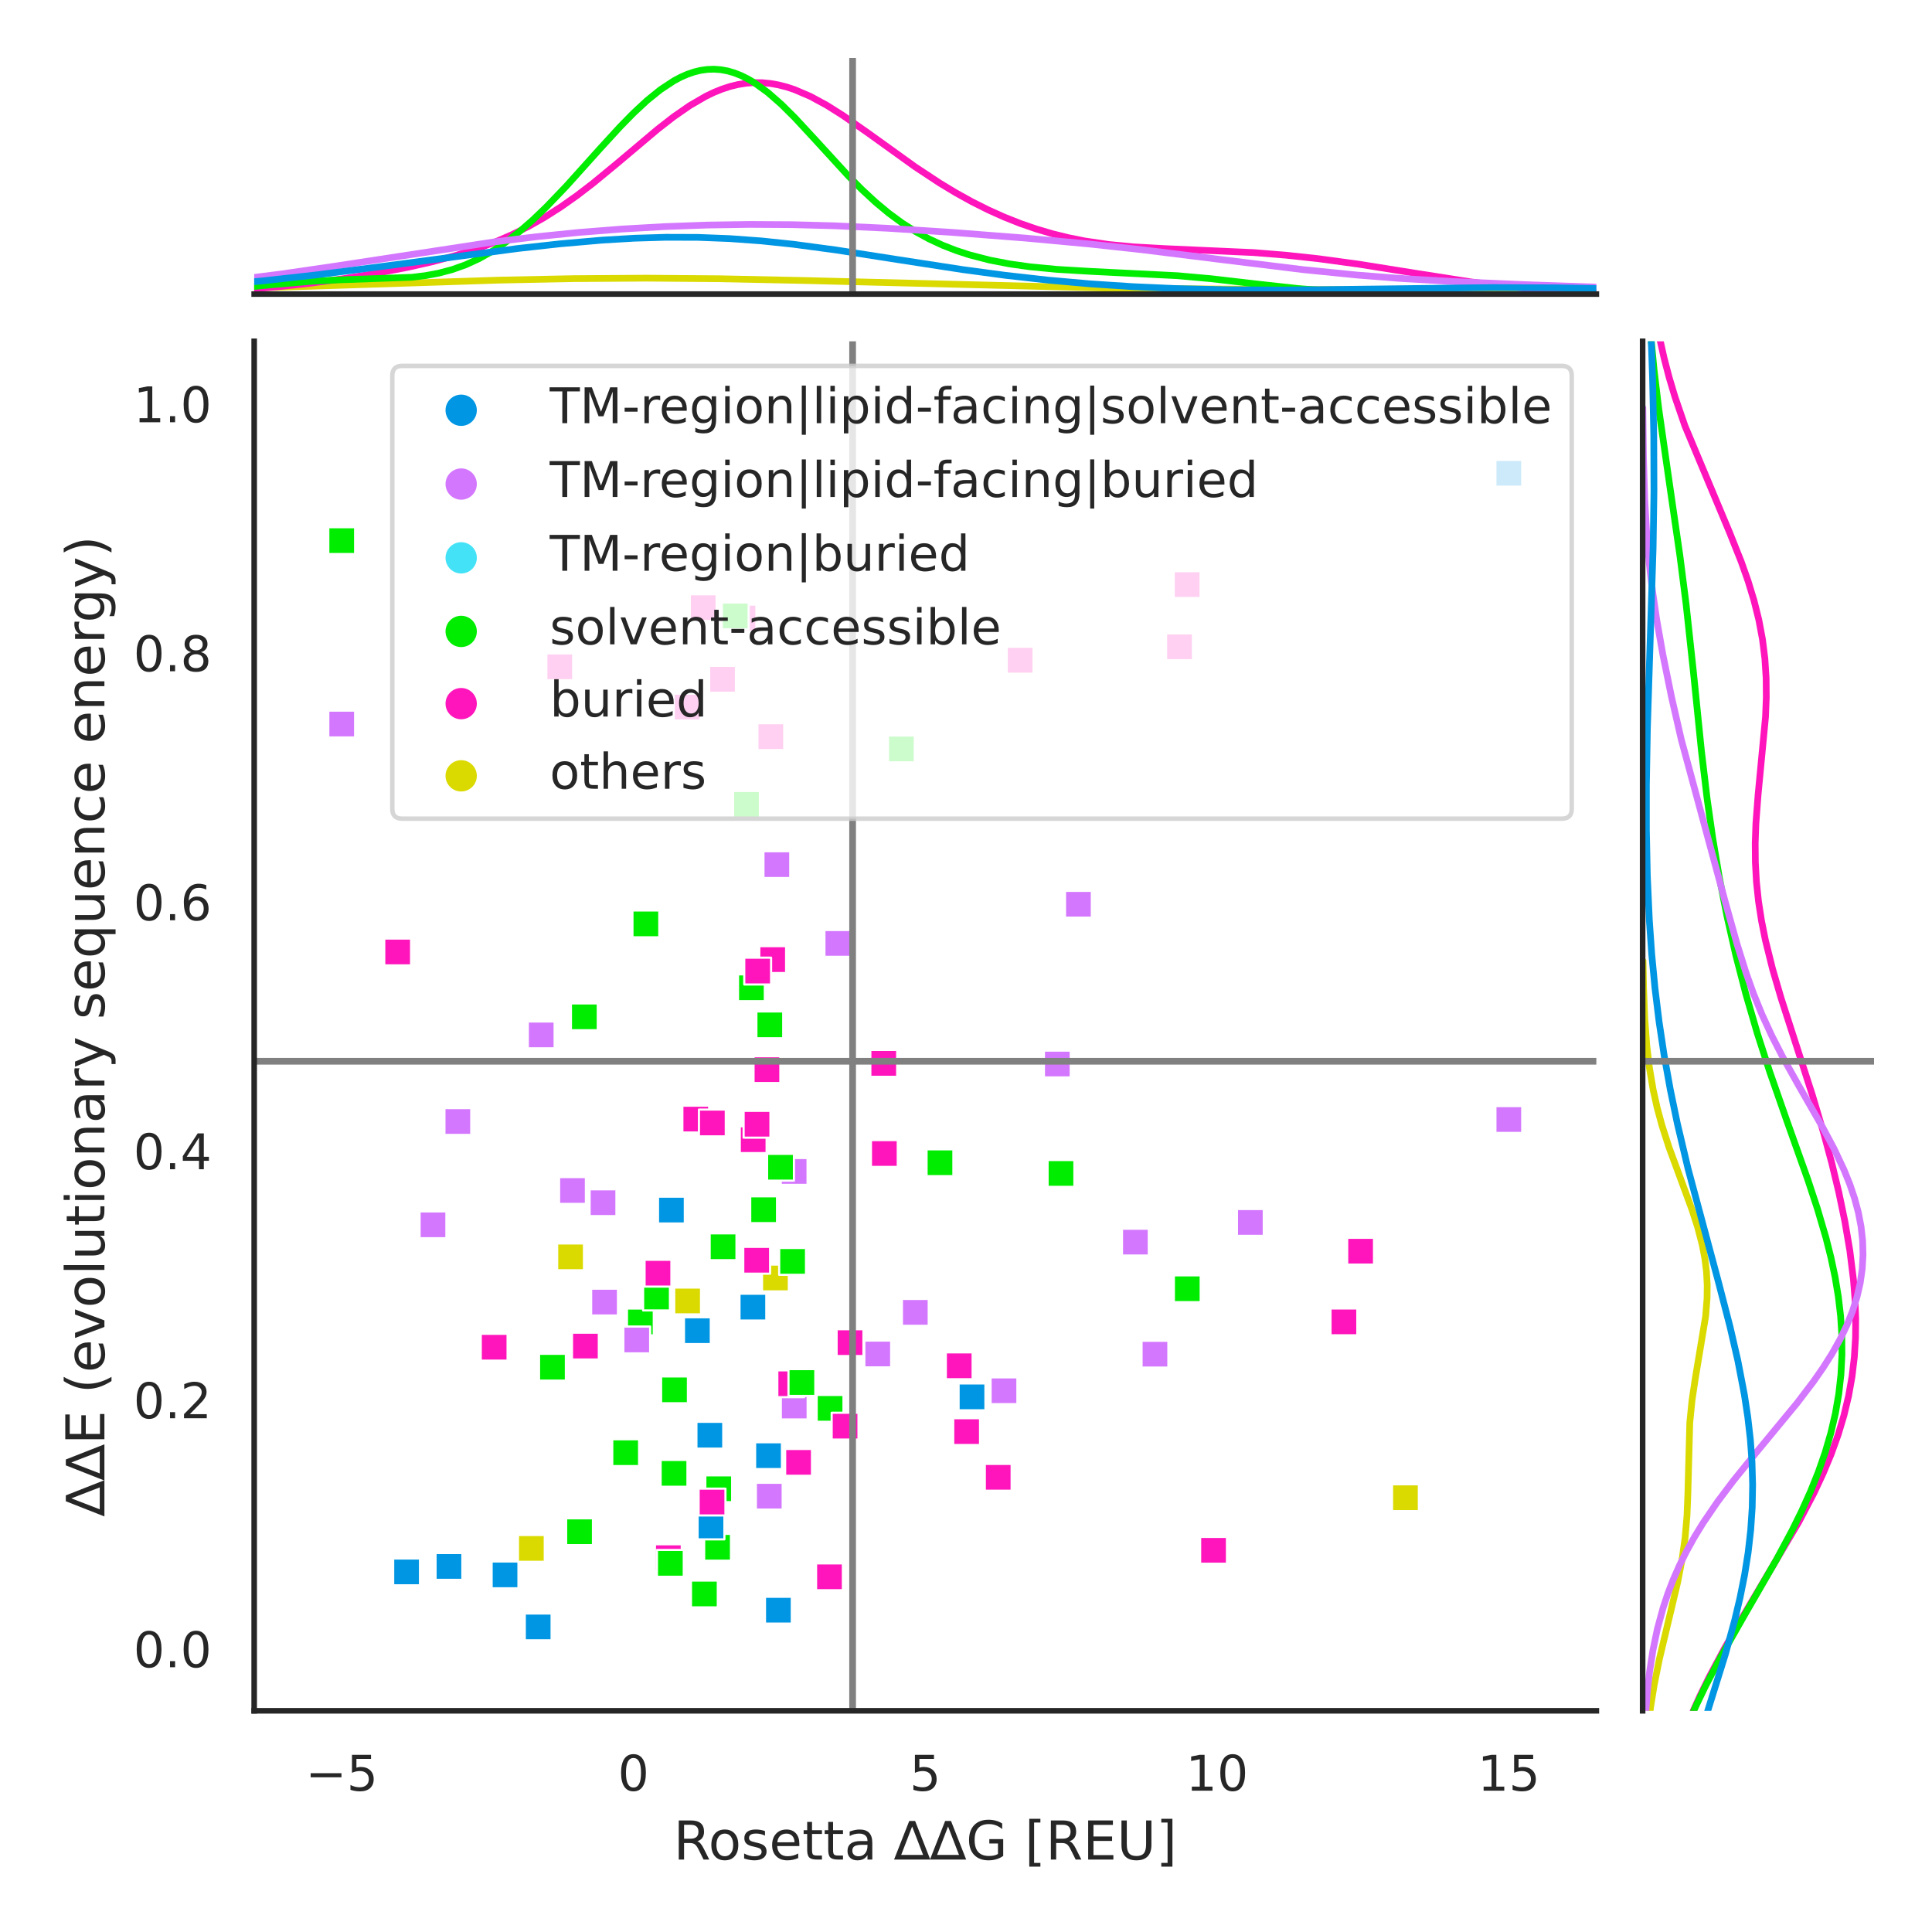 <?xml version="1.0" encoding="utf-8" standalone="no"?>
<!DOCTYPE svg PUBLIC "-//W3C//DTD SVG 1.1//EN"
  "http://www.w3.org/Graphics/SVG/1.1/DTD/svg11.dtd">
<!-- Created with matplotlib (https://matplotlib.org/) -->
<svg height="432pt" version="1.1" viewBox="0 0 432 432" width="432pt" xmlns="http://www.w3.org/2000/svg" xmlns:xlink="http://www.w3.org/1999/xlink">
 <defs>
  <style type="text/css">*{stroke-linecap:butt;stroke-linejoin:round;}</style>
 </defs>
 <g id="figure_1">
  <g id="patch_1">
   <path d="M 0 432 
L 432 432 
L 432 0 
L 0 0 
z
" style="fill:#ffffff;"/>
  </g>
  <g id="axes_1">
   <g id="patch_2">
    <path d="M 56.835 382.54 
L 356.948 382.54 
L 356.948 76.317 
L 56.835 76.317 
z
" style="fill:#ffffff;"/>
   </g>
   <g id="matplotlib.axis_1">
    <g id="xtick_1">
     <g id="text_1">
      <!-- −5 -->
      <g style="fill:#262626;" transform="translate(68.299 400.398)scale(0.11 -0.11)">
       <defs>
        <path d="M 10.594 35.5 
L 73.188 35.5 
L 73.188 27.203 
L 10.594 27.203 
z
" id="DejaVuSans-8722"/>
        <path d="M 10.797 72.906 
L 49.516 72.906 
L 49.516 64.594 
L 19.828 64.594 
L 19.828 46.734 
Q 21.969 47.469 24.109 47.828 
Q 26.266 48.188 28.422 48.188 
Q 40.625 48.188 47.75 41.5 
Q 54.891 34.812 54.891 23.391 
Q 54.891 11.625 47.562 5.094 
Q 40.234 -1.422 26.906 -1.422 
Q 22.312 -1.422 17.547 -0.641 
Q 12.797 0.141 7.719 1.703 
L 7.719 11.625 
Q 12.109 9.234 16.797 8.062 
Q 21.484 6.891 26.703 6.891 
Q 35.156 6.891 40.078 11.328 
Q 45.016 15.766 45.016 23.391 
Q 45.016 31 40.078 35.438 
Q 35.156 39.891 26.703 39.891 
Q 22.75 39.891 18.812 39.016 
Q 14.891 38.141 10.797 36.281 
z
" id="DejaVuSans-53"/>
       </defs>
       <use xlink:href="#DejaVuSans-8722"/>
       <use x="83.789" xlink:href="#DejaVuSans-53"/>
      </g>
     </g>
    </g>
    <g id="xtick_2">
     <g id="text_2">
      <!-- 0 -->
      <g style="fill:#262626;" transform="translate(138.15 400.398)scale(0.11 -0.11)">
       <defs>
        <path d="M 31.781 66.406 
Q 24.172 66.406 20.328 58.906 
Q 16.5 51.422 16.5 36.375 
Q 16.5 21.391 20.328 13.891 
Q 24.172 6.391 31.781 6.391 
Q 39.453 6.391 43.281 13.891 
Q 47.125 21.391 47.125 36.375 
Q 47.125 51.422 43.281 58.906 
Q 39.453 66.406 31.781 66.406 
z
M 31.781 74.219 
Q 44.047 74.219 50.516 64.516 
Q 56.984 54.828 56.984 36.375 
Q 56.984 17.969 50.516 8.266 
Q 44.047 -1.422 31.781 -1.422 
Q 19.531 -1.422 13.062 8.266 
Q 6.594 17.969 6.594 36.375 
Q 6.594 54.828 13.062 64.516 
Q 19.531 74.219 31.781 74.219 
z
" id="DejaVuSans-48"/>
       </defs>
       <use xlink:href="#DejaVuSans-48"/>
      </g>
     </g>
    </g>
    <g id="xtick_3">
     <g id="text_3">
      <!-- 5 -->
      <g style="fill:#262626;" transform="translate(203.392 400.398)scale(0.11 -0.11)">
       <use xlink:href="#DejaVuSans-53"/>
      </g>
     </g>
    </g>
    <g id="xtick_4">
     <g id="text_4">
      <!-- 10 -->
      <g style="fill:#262626;" transform="translate(265.135 400.398)scale(0.11 -0.11)">
       <defs>
        <path d="M 12.406 8.297 
L 28.516 8.297 
L 28.516 63.922 
L 10.984 60.406 
L 10.984 69.391 
L 28.422 72.906 
L 38.281 72.906 
L 38.281 8.297 
L 54.391 8.297 
L 54.391 0 
L 12.406 0 
z
" id="DejaVuSans-49"/>
       </defs>
       <use xlink:href="#DejaVuSans-49"/>
       <use x="63.623" xlink:href="#DejaVuSans-48"/>
      </g>
     </g>
    </g>
    <g id="xtick_5">
     <g id="text_5">
      <!-- 15 -->
      <g style="fill:#262626;" transform="translate(330.376 400.398)scale(0.11 -0.11)">
       <use xlink:href="#DejaVuSans-49"/>
       <use x="63.623" xlink:href="#DejaVuSans-53"/>
      </g>
     </g>
    </g>
    <g id="text_6">
     <!-- Rosetta ∆∆G [REU] -->
     <g style="fill:#262626;" transform="translate(150.599 415.804)scale(0.12 -0.12)">
      <defs>
       <path d="M 44.391 34.188 
Q 47.562 33.109 50.562 29.594 
Q 53.562 26.078 56.594 19.922 
L 66.609 0 
L 56 0 
L 46.688 18.703 
Q 43.062 26.031 39.672 28.422 
Q 36.281 30.812 30.422 30.812 
L 19.672 30.812 
L 19.672 0 
L 9.812 0 
L 9.812 72.906 
L 32.078 72.906 
Q 44.578 72.906 50.734 67.672 
Q 56.891 62.453 56.891 51.906 
Q 56.891 45.016 53.688 40.469 
Q 50.484 35.938 44.391 34.188 
z
M 19.672 64.797 
L 19.672 38.922 
L 32.078 38.922 
Q 39.203 38.922 42.844 42.219 
Q 46.484 45.516 46.484 51.906 
Q 46.484 58.297 42.844 61.547 
Q 39.203 64.797 32.078 64.797 
z
" id="DejaVuSans-82"/>
       <path d="M 30.609 48.391 
Q 23.391 48.391 19.188 42.75 
Q 14.984 37.109 14.984 27.297 
Q 14.984 17.484 19.156 11.844 
Q 23.344 6.203 30.609 6.203 
Q 37.797 6.203 41.984 11.859 
Q 46.188 17.531 46.188 27.297 
Q 46.188 37.016 41.984 42.703 
Q 37.797 48.391 30.609 48.391 
z
M 30.609 56 
Q 42.328 56 49.016 48.375 
Q 55.719 40.766 55.719 27.297 
Q 55.719 13.875 49.016 6.219 
Q 42.328 -1.422 30.609 -1.422 
Q 18.844 -1.422 12.172 6.219 
Q 5.516 13.875 5.516 27.297 
Q 5.516 40.766 12.172 48.375 
Q 18.844 56 30.609 56 
z
" id="DejaVuSans-111"/>
       <path d="M 44.281 53.078 
L 44.281 44.578 
Q 40.484 46.531 36.375 47.5 
Q 32.281 48.484 27.875 48.484 
Q 21.188 48.484 17.844 46.438 
Q 14.5 44.391 14.5 40.281 
Q 14.5 37.156 16.891 35.375 
Q 19.281 33.594 26.516 31.984 
L 29.594 31.297 
Q 39.156 29.25 43.188 25.516 
Q 47.219 21.781 47.219 15.094 
Q 47.219 7.469 41.188 3.016 
Q 35.156 -1.422 24.609 -1.422 
Q 20.219 -1.422 15.453 -0.562 
Q 10.688 0.297 5.422 2 
L 5.422 11.281 
Q 10.406 8.688 15.234 7.391 
Q 20.062 6.109 24.812 6.109 
Q 31.156 6.109 34.562 8.281 
Q 37.984 10.453 37.984 14.406 
Q 37.984 18.062 35.516 20.016 
Q 33.062 21.969 24.703 23.781 
L 21.578 24.516 
Q 13.234 26.266 9.516 29.906 
Q 5.812 33.547 5.812 39.891 
Q 5.812 47.609 11.281 51.797 
Q 16.75 56 26.812 56 
Q 31.781 56 36.172 55.266 
Q 40.578 54.547 44.281 53.078 
z
" id="DejaVuSans-115"/>
       <path d="M 56.203 29.594 
L 56.203 25.203 
L 14.891 25.203 
Q 15.484 15.922 20.484 11.062 
Q 25.484 6.203 34.422 6.203 
Q 39.594 6.203 44.453 7.469 
Q 49.312 8.734 54.109 11.281 
L 54.109 2.781 
Q 49.266 0.734 44.188 -0.344 
Q 39.109 -1.422 33.891 -1.422 
Q 20.797 -1.422 13.156 6.188 
Q 5.516 13.812 5.516 26.812 
Q 5.516 40.234 12.766 48.109 
Q 20.016 56 32.328 56 
Q 43.359 56 49.781 48.891 
Q 56.203 41.797 56.203 29.594 
z
M 47.219 32.234 
Q 47.125 39.594 43.094 43.984 
Q 39.062 48.391 32.422 48.391 
Q 24.906 48.391 20.391 44.141 
Q 15.875 39.891 15.188 32.172 
z
" id="DejaVuSans-101"/>
       <path d="M 18.312 70.219 
L 18.312 54.688 
L 36.812 54.688 
L 36.812 47.703 
L 18.312 47.703 
L 18.312 18.016 
Q 18.312 11.328 20.141 9.422 
Q 21.969 7.516 27.594 7.516 
L 36.812 7.516 
L 36.812 0 
L 27.594 0 
Q 17.188 0 13.234 3.875 
Q 9.281 7.766 9.281 18.016 
L 9.281 47.703 
L 2.688 47.703 
L 2.688 54.688 
L 9.281 54.688 
L 9.281 70.219 
z
" id="DejaVuSans-116"/>
       <path d="M 34.281 27.484 
Q 23.391 27.484 19.188 25 
Q 14.984 22.516 14.984 16.5 
Q 14.984 11.719 18.141 8.906 
Q 21.297 6.109 26.703 6.109 
Q 34.188 6.109 38.703 11.406 
Q 43.219 16.703 43.219 25.484 
L 43.219 27.484 
z
M 52.203 31.203 
L 52.203 0 
L 43.219 0 
L 43.219 8.297 
Q 40.141 3.328 35.547 0.953 
Q 30.953 -1.422 24.312 -1.422 
Q 15.922 -1.422 10.953 3.297 
Q 6 8.016 6 15.922 
Q 6 25.141 12.172 29.828 
Q 18.359 34.516 30.609 34.516 
L 43.219 34.516 
L 43.219 35.406 
Q 43.219 41.609 39.141 45 
Q 35.062 48.391 27.688 48.391 
Q 23 48.391 18.547 47.266 
Q 14.109 46.141 10.016 43.891 
L 10.016 52.203 
Q 14.938 54.109 19.578 55.047 
Q 24.219 56 28.609 56 
Q 40.484 56 46.344 49.844 
Q 52.203 43.703 52.203 31.203 
z
" id="DejaVuSans-97"/>
       <path id="DejaVuSans-32"/>
       <path d="M 33.406 61.625 
L 12.984 8.688 
L 53.812 8.688 
z
M 27.984 71.922 
L 38.922 71.922 
L 67.188 0 
L -0.297 0 
z
" id="DejaVuSans-8710"/>
       <path d="M 59.516 10.406 
L 59.516 29.984 
L 43.406 29.984 
L 43.406 38.094 
L 69.281 38.094 
L 69.281 6.781 
Q 63.578 2.734 56.688 0.656 
Q 49.812 -1.422 42 -1.422 
Q 24.906 -1.422 15.25 8.562 
Q 5.609 18.562 5.609 36.375 
Q 5.609 54.25 15.25 64.234 
Q 24.906 74.219 42 74.219 
Q 49.125 74.219 55.547 72.453 
Q 61.969 70.703 67.391 67.281 
L 67.391 56.781 
Q 61.922 61.422 55.766 63.766 
Q 49.609 66.109 42.828 66.109 
Q 29.438 66.109 22.719 58.641 
Q 16.016 51.172 16.016 36.375 
Q 16.016 21.625 22.719 14.156 
Q 29.438 6.688 42.828 6.688 
Q 48.047 6.688 52.141 7.594 
Q 56.25 8.5 59.516 10.406 
z
" id="DejaVuSans-71"/>
       <path d="M 8.594 75.984 
L 29.297 75.984 
L 29.297 69 
L 17.578 69 
L 17.578 -6.203 
L 29.297 -6.203 
L 29.297 -13.188 
L 8.594 -13.188 
z
" id="DejaVuSans-91"/>
       <path d="M 9.812 72.906 
L 55.906 72.906 
L 55.906 64.594 
L 19.672 64.594 
L 19.672 43.016 
L 54.391 43.016 
L 54.391 34.719 
L 19.672 34.719 
L 19.672 8.297 
L 56.781 8.297 
L 56.781 0 
L 9.812 0 
z
" id="DejaVuSans-69"/>
       <path d="M 8.688 72.906 
L 18.609 72.906 
L 18.609 28.609 
Q 18.609 16.891 22.844 11.734 
Q 27.094 6.594 36.625 6.594 
Q 46.094 6.594 50.344 11.734 
Q 54.594 16.891 54.594 28.609 
L 54.594 72.906 
L 64.5 72.906 
L 64.5 27.391 
Q 64.5 13.141 57.438 5.859 
Q 50.391 -1.422 36.625 -1.422 
Q 22.797 -1.422 15.734 5.859 
Q 8.688 13.141 8.688 27.391 
z
" id="DejaVuSans-85"/>
       <path d="M 30.422 75.984 
L 30.422 -13.188 
L 9.719 -13.188 
L 9.719 -6.203 
L 21.391 -6.203 
L 21.391 69 
L 9.719 69 
L 9.719 75.984 
z
" id="DejaVuSans-93"/>
      </defs>
      <use xlink:href="#DejaVuSans-82"/>
      <use x="64.982" xlink:href="#DejaVuSans-111"/>
      <use x="126.164" xlink:href="#DejaVuSans-115"/>
      <use x="178.264" xlink:href="#DejaVuSans-101"/>
      <use x="239.787" xlink:href="#DejaVuSans-116"/>
      <use x="278.996" xlink:href="#DejaVuSans-116"/>
      <use x="318.205" xlink:href="#DejaVuSans-97"/>
      <use x="379.484" xlink:href="#DejaVuSans-32"/>
      <use x="411.271" xlink:href="#DejaVuSans-8710"/>
      <use x="478.166" xlink:href="#DejaVuSans-8710"/>
      <use x="545.061" xlink:href="#DejaVuSans-71"/>
      <use x="622.551" xlink:href="#DejaVuSans-32"/>
      <use x="654.338" xlink:href="#DejaVuSans-91"/>
      <use x="693.352" xlink:href="#DejaVuSans-82"/>
      <use x="762.834" xlink:href="#DejaVuSans-69"/>
      <use x="826.018" xlink:href="#DejaVuSans-85"/>
      <use x="899.211" xlink:href="#DejaVuSans-93"/>
     </g>
    </g>
   </g>
   <g id="matplotlib.axis_2">
    <g id="ytick_1">
     <g id="text_7">
      <!-- 0.0 -->
      <g style="fill:#262626;" transform="translate(29.842 372.8)scale(0.11 -0.11)">
       <defs>
        <path d="M 10.688 12.406 
L 21 12.406 
L 21 0 
L 10.688 0 
z
" id="DejaVuSans-46"/>
       </defs>
       <use xlink:href="#DejaVuSans-48"/>
       <use x="63.623" xlink:href="#DejaVuSans-46"/>
       <use x="95.41" xlink:href="#DejaVuSans-48"/>
      </g>
     </g>
    </g>
    <g id="ytick_2">
     <g id="text_8">
      <!-- 0.2 -->
      <g style="fill:#262626;" transform="translate(29.842 317.123)scale(0.11 -0.11)">
       <defs>
        <path d="M 19.188 8.297 
L 53.609 8.297 
L 53.609 0 
L 7.328 0 
L 7.328 8.297 
Q 12.938 14.109 22.625 23.891 
Q 32.328 33.688 34.812 36.531 
Q 39.547 41.844 41.422 45.531 
Q 43.312 49.219 43.312 52.781 
Q 43.312 58.594 39.234 62.25 
Q 35.156 65.922 28.609 65.922 
Q 23.969 65.922 18.812 64.312 
Q 13.672 62.703 7.812 59.422 
L 7.812 69.391 
Q 13.766 71.781 18.938 73 
Q 24.125 74.219 28.422 74.219 
Q 39.75 74.219 46.484 68.547 
Q 53.219 62.891 53.219 53.422 
Q 53.219 48.922 51.531 44.891 
Q 49.859 40.875 45.406 35.406 
Q 44.188 33.984 37.641 27.219 
Q 31.109 20.453 19.188 8.297 
z
" id="DejaVuSans-50"/>
       </defs>
       <use xlink:href="#DejaVuSans-48"/>
       <use x="63.623" xlink:href="#DejaVuSans-46"/>
       <use x="95.41" xlink:href="#DejaVuSans-50"/>
      </g>
     </g>
    </g>
    <g id="ytick_3">
     <g id="text_9">
      <!-- 0.4 -->
      <g style="fill:#262626;" transform="translate(29.842 261.446)scale(0.11 -0.11)">
       <defs>
        <path d="M 37.797 64.312 
L 12.891 25.391 
L 37.797 25.391 
z
M 35.203 72.906 
L 47.609 72.906 
L 47.609 25.391 
L 58.016 25.391 
L 58.016 17.188 
L 47.609 17.188 
L 47.609 0 
L 37.797 0 
L 37.797 17.188 
L 4.891 17.188 
L 4.891 26.703 
z
" id="DejaVuSans-52"/>
       </defs>
       <use xlink:href="#DejaVuSans-48"/>
       <use x="63.623" xlink:href="#DejaVuSans-46"/>
       <use x="95.41" xlink:href="#DejaVuSans-52"/>
      </g>
     </g>
    </g>
    <g id="ytick_4">
     <g id="text_10">
      <!-- 0.6 -->
      <g style="fill:#262626;" transform="translate(29.842 205.769)scale(0.11 -0.11)">
       <defs>
        <path d="M 33.016 40.375 
Q 26.375 40.375 22.484 35.828 
Q 18.609 31.297 18.609 23.391 
Q 18.609 15.531 22.484 10.953 
Q 26.375 6.391 33.016 6.391 
Q 39.656 6.391 43.531 10.953 
Q 47.406 15.531 47.406 23.391 
Q 47.406 31.297 43.531 35.828 
Q 39.656 40.375 33.016 40.375 
z
M 52.594 71.297 
L 52.594 62.312 
Q 48.875 64.062 45.094 64.984 
Q 41.312 65.922 37.594 65.922 
Q 27.828 65.922 22.672 59.328 
Q 17.531 52.734 16.797 39.406 
Q 19.672 43.656 24.016 45.922 
Q 28.375 48.188 33.594 48.188 
Q 44.578 48.188 50.953 41.516 
Q 57.328 34.859 57.328 23.391 
Q 57.328 12.156 50.688 5.359 
Q 44.047 -1.422 33.016 -1.422 
Q 20.359 -1.422 13.672 8.266 
Q 6.984 17.969 6.984 36.375 
Q 6.984 53.656 15.188 63.938 
Q 23.391 74.219 37.203 74.219 
Q 40.922 74.219 44.703 73.484 
Q 48.484 72.75 52.594 71.297 
z
" id="DejaVuSans-54"/>
       </defs>
       <use xlink:href="#DejaVuSans-48"/>
       <use x="63.623" xlink:href="#DejaVuSans-46"/>
       <use x="95.41" xlink:href="#DejaVuSans-54"/>
      </g>
     </g>
    </g>
    <g id="ytick_5">
     <g id="text_11">
      <!-- 0.8 -->
      <g style="fill:#262626;" transform="translate(29.842 150.092)scale(0.11 -0.11)">
       <defs>
        <path d="M 31.781 34.625 
Q 24.75 34.625 20.719 30.859 
Q 16.703 27.094 16.703 20.516 
Q 16.703 13.922 20.719 10.156 
Q 24.75 6.391 31.781 6.391 
Q 38.812 6.391 42.859 10.172 
Q 46.922 13.969 46.922 20.516 
Q 46.922 27.094 42.891 30.859 
Q 38.875 34.625 31.781 34.625 
z
M 21.922 38.812 
Q 15.578 40.375 12.031 44.719 
Q 8.5 49.078 8.5 55.328 
Q 8.5 64.062 14.719 69.141 
Q 20.953 74.219 31.781 74.219 
Q 42.672 74.219 48.875 69.141 
Q 55.078 64.062 55.078 55.328 
Q 55.078 49.078 51.531 44.719 
Q 48 40.375 41.703 38.812 
Q 48.828 37.156 52.797 32.312 
Q 56.781 27.484 56.781 20.516 
Q 56.781 9.906 50.312 4.234 
Q 43.844 -1.422 31.781 -1.422 
Q 19.734 -1.422 13.25 4.234 
Q 6.781 9.906 6.781 20.516 
Q 6.781 27.484 10.781 32.312 
Q 14.797 37.156 21.922 38.812 
z
M 18.312 54.391 
Q 18.312 48.734 21.844 45.562 
Q 25.391 42.391 31.781 42.391 
Q 38.141 42.391 41.719 45.562 
Q 45.312 48.734 45.312 54.391 
Q 45.312 60.062 41.719 63.234 
Q 38.141 66.406 31.781 66.406 
Q 25.391 66.406 21.844 63.234 
Q 18.312 60.062 18.312 54.391 
z
" id="DejaVuSans-56"/>
       </defs>
       <use xlink:href="#DejaVuSans-48"/>
       <use x="63.623" xlink:href="#DejaVuSans-46"/>
       <use x="95.41" xlink:href="#DejaVuSans-56"/>
      </g>
     </g>
    </g>
    <g id="ytick_6">
     <g id="text_12">
      <!-- 1.0 -->
      <g style="fill:#262626;" transform="translate(29.842 94.415)scale(0.11 -0.11)">
       <use xlink:href="#DejaVuSans-49"/>
       <use x="63.623" xlink:href="#DejaVuSans-46"/>
       <use x="95.41" xlink:href="#DejaVuSans-48"/>
      </g>
     </g>
    </g>
    <g id="text_13">
     <!-- ∆∆E (evolutionary sequence energy) -->
     <g style="fill:#262626;" transform="translate(23.346 339.043)rotate(-90)scale(0.12 -0.12)">
      <defs>
       <path d="M 31 75.875 
Q 24.469 64.656 21.281 53.656 
Q 18.109 42.672 18.109 31.391 
Q 18.109 20.125 21.312 9.062 
Q 24.516 -2 31 -13.188 
L 23.188 -13.188 
Q 15.875 -1.703 12.234 9.375 
Q 8.594 20.453 8.594 31.391 
Q 8.594 42.281 12.203 53.312 
Q 15.828 64.359 23.188 75.875 
z
" id="DejaVuSans-40"/>
       <path d="M 2.984 54.688 
L 12.5 54.688 
L 29.594 8.797 
L 46.688 54.688 
L 56.203 54.688 
L 35.688 0 
L 23.484 0 
z
" id="DejaVuSans-118"/>
       <path d="M 9.422 75.984 
L 18.406 75.984 
L 18.406 0 
L 9.422 0 
z
" id="DejaVuSans-108"/>
       <path d="M 8.5 21.578 
L 8.5 54.688 
L 17.484 54.688 
L 17.484 21.922 
Q 17.484 14.156 20.5 10.266 
Q 23.531 6.391 29.594 6.391 
Q 36.859 6.391 41.078 11.031 
Q 45.312 15.672 45.312 23.688 
L 45.312 54.688 
L 54.297 54.688 
L 54.297 0 
L 45.312 0 
L 45.312 8.406 
Q 42.047 3.422 37.719 1 
Q 33.406 -1.422 27.688 -1.422 
Q 18.266 -1.422 13.375 4.438 
Q 8.5 10.297 8.5 21.578 
z
M 31.109 56 
z
" id="DejaVuSans-117"/>
       <path d="M 9.422 54.688 
L 18.406 54.688 
L 18.406 0 
L 9.422 0 
z
M 9.422 75.984 
L 18.406 75.984 
L 18.406 64.594 
L 9.422 64.594 
z
" id="DejaVuSans-105"/>
       <path d="M 54.891 33.016 
L 54.891 0 
L 45.906 0 
L 45.906 32.719 
Q 45.906 40.484 42.875 44.328 
Q 39.844 48.188 33.797 48.188 
Q 26.516 48.188 22.312 43.547 
Q 18.109 38.922 18.109 30.906 
L 18.109 0 
L 9.078 0 
L 9.078 54.688 
L 18.109 54.688 
L 18.109 46.188 
Q 21.344 51.125 25.703 53.562 
Q 30.078 56 35.797 56 
Q 45.219 56 50.047 50.172 
Q 54.891 44.344 54.891 33.016 
z
" id="DejaVuSans-110"/>
       <path d="M 41.109 46.297 
Q 39.594 47.172 37.812 47.578 
Q 36.031 48 33.891 48 
Q 26.266 48 22.188 43.047 
Q 18.109 38.094 18.109 28.812 
L 18.109 0 
L 9.078 0 
L 9.078 54.688 
L 18.109 54.688 
L 18.109 46.188 
Q 20.953 51.172 25.484 53.578 
Q 30.031 56 36.531 56 
Q 37.453 56 38.578 55.875 
Q 39.703 55.766 41.062 55.516 
z
" id="DejaVuSans-114"/>
       <path d="M 32.172 -5.078 
Q 28.375 -14.844 24.75 -17.812 
Q 21.141 -20.797 15.094 -20.797 
L 7.906 -20.797 
L 7.906 -13.281 
L 13.188 -13.281 
Q 16.891 -13.281 18.938 -11.516 
Q 21 -9.766 23.484 -3.219 
L 25.094 0.875 
L 2.984 54.688 
L 12.5 54.688 
L 29.594 11.922 
L 46.688 54.688 
L 56.203 54.688 
z
" id="DejaVuSans-121"/>
       <path d="M 14.797 27.297 
Q 14.797 17.391 18.875 11.75 
Q 22.953 6.109 30.078 6.109 
Q 37.203 6.109 41.297 11.75 
Q 45.406 17.391 45.406 27.297 
Q 45.406 37.203 41.297 42.844 
Q 37.203 48.484 30.078 48.484 
Q 22.953 48.484 18.875 42.844 
Q 14.797 37.203 14.797 27.297 
z
M 45.406 8.203 
Q 42.578 3.328 38.25 0.953 
Q 33.938 -1.422 27.875 -1.422 
Q 17.969 -1.422 11.734 6.484 
Q 5.516 14.406 5.516 27.297 
Q 5.516 40.188 11.734 48.094 
Q 17.969 56 27.875 56 
Q 33.938 56 38.25 53.625 
Q 42.578 51.266 45.406 46.391 
L 45.406 54.688 
L 54.391 54.688 
L 54.391 -20.797 
L 45.406 -20.797 
z
" id="DejaVuSans-113"/>
       <path d="M 48.781 52.594 
L 48.781 44.188 
Q 44.969 46.297 41.141 47.344 
Q 37.312 48.391 33.406 48.391 
Q 24.656 48.391 19.812 42.844 
Q 14.984 37.312 14.984 27.297 
Q 14.984 17.281 19.812 11.734 
Q 24.656 6.203 33.406 6.203 
Q 37.312 6.203 41.141 7.25 
Q 44.969 8.297 48.781 10.406 
L 48.781 2.094 
Q 45.016 0.344 40.984 -0.531 
Q 36.969 -1.422 32.422 -1.422 
Q 20.062 -1.422 12.781 6.344 
Q 5.516 14.109 5.516 27.297 
Q 5.516 40.672 12.859 48.328 
Q 20.219 56 33.016 56 
Q 37.156 56 41.109 55.141 
Q 45.062 54.297 48.781 52.594 
z
" id="DejaVuSans-99"/>
       <path d="M 45.406 27.984 
Q 45.406 37.75 41.375 43.109 
Q 37.359 48.484 30.078 48.484 
Q 22.859 48.484 18.828 43.109 
Q 14.797 37.75 14.797 27.984 
Q 14.797 18.266 18.828 12.891 
Q 22.859 7.516 30.078 7.516 
Q 37.359 7.516 41.375 12.891 
Q 45.406 18.266 45.406 27.984 
z
M 54.391 6.781 
Q 54.391 -7.172 48.188 -13.984 
Q 42 -20.797 29.203 -20.797 
Q 24.469 -20.797 20.266 -20.094 
Q 16.062 -19.391 12.109 -17.922 
L 12.109 -9.188 
Q 16.062 -11.328 19.922 -12.344 
Q 23.781 -13.375 27.781 -13.375 
Q 36.625 -13.375 41.016 -8.766 
Q 45.406 -4.156 45.406 5.172 
L 45.406 9.625 
Q 42.625 4.781 38.281 2.391 
Q 33.938 0 27.875 0 
Q 17.828 0 11.672 7.656 
Q 5.516 15.328 5.516 27.984 
Q 5.516 40.672 11.672 48.328 
Q 17.828 56 27.875 56 
Q 33.938 56 38.281 53.609 
Q 42.625 51.219 45.406 46.391 
L 45.406 54.688 
L 54.391 54.688 
z
" id="DejaVuSans-103"/>
       <path d="M 8.016 75.875 
L 15.828 75.875 
Q 23.141 64.359 26.781 53.312 
Q 30.422 42.281 30.422 31.391 
Q 30.422 20.453 26.781 9.375 
Q 23.141 -1.703 15.828 -13.188 
L 8.016 -13.188 
Q 14.5 -2 17.703 9.062 
Q 20.906 20.125 20.906 31.391 
Q 20.906 42.672 17.703 53.656 
Q 14.5 64.656 8.016 75.875 
z
" id="DejaVuSans-41"/>
      </defs>
      <use xlink:href="#DejaVuSans-8710"/>
      <use x="66.895" xlink:href="#DejaVuSans-8710"/>
      <use x="133.789" xlink:href="#DejaVuSans-69"/>
      <use x="196.973" xlink:href="#DejaVuSans-32"/>
      <use x="228.76" xlink:href="#DejaVuSans-40"/>
      <use x="267.773" xlink:href="#DejaVuSans-101"/>
      <use x="329.297" xlink:href="#DejaVuSans-118"/>
      <use x="388.477" xlink:href="#DejaVuSans-111"/>
      <use x="449.658" xlink:href="#DejaVuSans-108"/>
      <use x="477.441" xlink:href="#DejaVuSans-117"/>
      <use x="540.82" xlink:href="#DejaVuSans-116"/>
      <use x="580.029" xlink:href="#DejaVuSans-105"/>
      <use x="607.812" xlink:href="#DejaVuSans-111"/>
      <use x="668.994" xlink:href="#DejaVuSans-110"/>
      <use x="732.373" xlink:href="#DejaVuSans-97"/>
      <use x="793.652" xlink:href="#DejaVuSans-114"/>
      <use x="834.766" xlink:href="#DejaVuSans-121"/>
      <use x="893.945" xlink:href="#DejaVuSans-32"/>
      <use x="925.732" xlink:href="#DejaVuSans-115"/>
      <use x="977.832" xlink:href="#DejaVuSans-101"/>
      <use x="1039.355" xlink:href="#DejaVuSans-113"/>
      <use x="1102.832" xlink:href="#DejaVuSans-117"/>
      <use x="1166.211" xlink:href="#DejaVuSans-101"/>
      <use x="1227.734" xlink:href="#DejaVuSans-110"/>
      <use x="1291.113" xlink:href="#DejaVuSans-99"/>
      <use x="1346.094" xlink:href="#DejaVuSans-101"/>
      <use x="1407.617" xlink:href="#DejaVuSans-32"/>
      <use x="1439.404" xlink:href="#DejaVuSans-101"/>
      <use x="1500.928" xlink:href="#DejaVuSans-110"/>
      <use x="1564.307" xlink:href="#DejaVuSans-101"/>
      <use x="1625.83" xlink:href="#DejaVuSans-114"/>
      <use x="1665.193" xlink:href="#DejaVuSans-103"/>
      <use x="1728.67" xlink:href="#DejaVuSans-121"/>
      <use x="1787.85" xlink:href="#DejaVuSans-41"/>
     </g>
    </g>
   </g>
   <g id="PathCollection_1">
    <defs>
     <path d="M -3 3 
L 3 3 
L 3 -3 
L -3 -3 
z
" id="C0_0_d50dfcbf1f"/>
    </defs>
    <g clip-path="url(#p816e404cc9)">
     <use style="fill:#0096e3;stroke:#ffffff;stroke-width:0.48;" x="100.388" xlink:href="#C0_0_d50dfcbf1f" y="350.264"/>
    </g>
    <g clip-path="url(#p816e404cc9)">
     <use style="fill:#ff15bb;stroke:#ffffff;stroke-width:0.48;" x="197.744" xlink:href="#C0_0_d50dfcbf1f" y="257.93"/>
    </g>
    <g clip-path="url(#p816e404cc9)">
     <use style="fill:#00ed00;stroke:#ffffff;stroke-width:0.48;" x="143.189" xlink:href="#C0_0_d50dfcbf1f" y="295.583"/>
    </g>
    <g clip-path="url(#p816e404cc9)">
     <use style="fill:#00ed00;stroke:#ffffff;stroke-width:0.48;" x="150.718" xlink:href="#C0_0_d50dfcbf1f" y="329.442"/>
    </g>
    <g clip-path="url(#p816e404cc9)">
     <use style="fill:#ff15bb;stroke:#ffffff;stroke-width:0.48;" x="228.111" xlink:href="#C0_0_d50dfcbf1f" y="147.628"/>
    </g>
    <g clip-path="url(#p816e404cc9)">
     <use style="fill:#ff15bb;stroke:#ffffff;stroke-width:0.48;" x="197.609" xlink:href="#C0_0_d50dfcbf1f" y="237.773"/>
    </g>
    <g clip-path="url(#p816e404cc9)">
     <use style="fill:#dada00;stroke:#ffffff;stroke-width:0.48;" x="173.388" xlink:href="#C0_0_d50dfcbf1f" y="285.757"/>
    </g>
    <g clip-path="url(#p816e404cc9)">
     <use style="fill:#00ed00;stroke:#ffffff;stroke-width:0.48;" x="150.822" xlink:href="#C0_0_d50dfcbf1f" y="310.764"/>
    </g>
    <g clip-path="url(#p816e404cc9)">
     <use style="fill:#ff15bb;stroke:#ffffff;stroke-width:0.48;" x="130.9" xlink:href="#C0_0_d50dfcbf1f" y="300.984"/>
    </g>
    <g clip-path="url(#p816e404cc9)">
     <use style="fill:#00ed00;stroke:#ffffff;stroke-width:0.48;" x="160.452" xlink:href="#C0_0_d50dfcbf1f" y="345.976"/>
    </g>
    <g clip-path="url(#p816e404cc9)">
     <use style="fill:#00ed00;stroke:#ffffff;stroke-width:0.48;" x="172.13" xlink:href="#C0_0_d50dfcbf1f" y="229.162"/>
    </g>
    <g clip-path="url(#p816e404cc9)">
     <use style="fill:#d477ff;stroke:#ffffff;stroke-width:0.48;" x="173.709" xlink:href="#C0_0_d50dfcbf1f" y="193.331"/>
    </g>
    <g clip-path="url(#p816e404cc9)">
     <use style="fill:#d477ff;stroke:#ffffff;stroke-width:0.48;" x="76.408" xlink:href="#C0_0_d50dfcbf1f" y="161.895"/>
    </g>
    <g clip-path="url(#p816e404cc9)">
     <use style="fill:#ff15bb;stroke:#ffffff;stroke-width:0.48;" x="166.141" xlink:href="#C0_0_d50dfcbf1f" y="138.191"/>
    </g>
    <g clip-path="url(#p816e404cc9)">
     <use style="fill:#00ed00;stroke:#ffffff;stroke-width:0.48;" x="161.679" xlink:href="#C0_0_d50dfcbf1f" y="278.774"/>
    </g>
    <g clip-path="url(#p816e404cc9)">
     <use style="fill:#d477ff;stroke:#ffffff;stroke-width:0.48;" x="241.138" xlink:href="#C0_0_d50dfcbf1f" y="202.192"/>
    </g>
    <g clip-path="url(#p816e404cc9)">
     <use style="fill:#d477ff;stroke:#ffffff;stroke-width:0.48;" x="196.27" xlink:href="#C0_0_d50dfcbf1f" y="302.751"/>
    </g>
    <g clip-path="url(#p816e404cc9)">
     <use style="fill:#ff15bb;stroke:#ffffff;stroke-width:0.48;" x="214.486" xlink:href="#C0_0_d50dfcbf1f" y="305.395"/>
    </g>
    <g clip-path="url(#p816e404cc9)">
     <use style="fill:#00ed00;stroke:#ffffff;stroke-width:0.48;" x="139.901" xlink:href="#C0_0_d50dfcbf1f" y="324.827"/>
    </g>
    <g clip-path="url(#p816e404cc9)">
     <use style="fill:#d477ff;stroke:#ffffff;stroke-width:0.48;" x="177.593" xlink:href="#C0_0_d50dfcbf1f" y="314.402"/>
    </g>
    <g clip-path="url(#p816e404cc9)">
     <use style="fill:#00ed00;stroke:#ffffff;stroke-width:0.48;" x="160.713" xlink:href="#C0_0_d50dfcbf1f" y="332.889"/>
    </g>
    <g clip-path="url(#p816e404cc9)">
     <use style="fill:#00ed00;stroke:#ffffff;stroke-width:0.48;" x="164.406" xlink:href="#C0_0_d50dfcbf1f" y="137.712"/>
    </g>
    <g clip-path="url(#p816e404cc9)">
     <use style="fill:#00ed00;stroke:#ffffff;stroke-width:0.48;" x="185.609" xlink:href="#C0_0_d50dfcbf1f" y="314.917"/>
    </g>
    <g clip-path="url(#p816e404cc9)">
     <use style="fill:#0096e3;stroke:#ffffff;stroke-width:0.48;" x="217.343" xlink:href="#C0_0_d50dfcbf1f" y="312.341"/>
    </g>
    <g clip-path="url(#p816e404cc9)">
     <use style="fill:#0096e3;stroke:#ffffff;stroke-width:0.48;" x="168.349" xlink:href="#C0_0_d50dfcbf1f" y="292.277"/>
    </g>
    <g clip-path="url(#p816e404cc9)">
     <use style="fill:#ff15bb;stroke:#ffffff;stroke-width:0.48;" x="271.35" xlink:href="#C0_0_d50dfcbf1f" y="346.656"/>
    </g>
    <g clip-path="url(#p816e404cc9)">
     <use style="fill:#ff15bb;stroke:#ffffff;stroke-width:0.48;" x="223.207" xlink:href="#C0_0_d50dfcbf1f" y="330.33"/>
    </g>
    <g clip-path="url(#p816e404cc9)">
     <use style="fill:#ff15bb;stroke:#ffffff;stroke-width:0.48;" x="149.447" xlink:href="#C0_0_d50dfcbf1f" y="348.301"/>
    </g>
    <g clip-path="url(#p816e404cc9)">
     <use style="fill:#ff15bb;stroke:#ffffff;stroke-width:0.48;" x="185.474" xlink:href="#C0_0_d50dfcbf1f" y="352.576"/>
    </g>
    <g clip-path="url(#p816e404cc9)">
     <use style="fill:#0096e3;stroke:#ffffff;stroke-width:0.48;" x="90.915" xlink:href="#C0_0_d50dfcbf1f" y="351.479"/>
    </g>
    <g clip-path="url(#p816e404cc9)">
     <use style="fill:#00ed00;stroke:#ffffff;stroke-width:0.48;" x="170.747" xlink:href="#C0_0_d50dfcbf1f" y="270.498"/>
    </g>
    <g clip-path="url(#p816e404cc9)">
     <use style="fill:#00ed00;stroke:#ffffff;stroke-width:0.48;" x="130.66" xlink:href="#C0_0_d50dfcbf1f" y="227.363"/>
    </g>
    <g clip-path="url(#p816e404cc9)">
     <use style="fill:#ff15bb;stroke:#ffffff;stroke-width:0.48;" x="155.577" xlink:href="#C0_0_d50dfcbf1f" y="250.232"/>
    </g>
    <g clip-path="url(#p816e404cc9)">
     <use style="fill:#ff15bb;stroke:#ffffff;stroke-width:0.48;" x="159.286" xlink:href="#C0_0_d50dfcbf1f" y="251.1"/>
    </g>
    <g clip-path="url(#p816e404cc9)">
     <use style="fill:#ff15bb;stroke:#ffffff;stroke-width:0.48;" x="161.564" xlink:href="#C0_0_d50dfcbf1f" y="151.9"/>
    </g>
    <g clip-path="url(#p816e404cc9)">
     <use style="fill:#dada00;stroke:#ffffff;stroke-width:0.48;" x="314.264" xlink:href="#C0_0_d50dfcbf1f" y="334.897"/>
    </g>
    <g clip-path="url(#p816e404cc9)">
     <use style="fill:#00ed00;stroke:#ffffff;stroke-width:0.48;" x="146.801" xlink:href="#C0_0_d50dfcbf1f" y="290.018"/>
    </g>
    <g clip-path="url(#p816e404cc9)">
     <use style="fill:#0096e3;stroke:#ffffff;stroke-width:0.48;" x="171.843" xlink:href="#C0_0_d50dfcbf1f" y="325.493"/>
    </g>
    <g clip-path="url(#p816e404cc9)">
     <use style="fill:#0096e3;stroke:#ffffff;stroke-width:0.48;" x="337.375" xlink:href="#C0_0_d50dfcbf1f" y="105.833"/>
    </g>
    <g clip-path="url(#p816e404cc9)">
     <use style="fill:#0096e3;stroke:#ffffff;stroke-width:0.48;" x="155.937" xlink:href="#C0_0_d50dfcbf1f" y="297.541"/>
    </g>
    <g clip-path="url(#p816e404cc9)">
     <use style="fill:#d477ff;stroke:#ffffff;stroke-width:0.48;" x="142.38" xlink:href="#C0_0_d50dfcbf1f" y="299.616"/>
    </g>
    <g clip-path="url(#p816e404cc9)">
     <use style="fill:#0096e3;stroke:#ffffff;stroke-width:0.48;" x="112.927" xlink:href="#C0_0_d50dfcbf1f" y="352.148"/>
    </g>
    <g clip-path="url(#p816e404cc9)">
     <use style="fill:#00ed00;stroke:#ffffff;stroke-width:0.48;" x="210.182" xlink:href="#C0_0_d50dfcbf1f" y="259.991"/>
    </g>
    <g clip-path="url(#p816e404cc9)">
     <use style="fill:#ff15bb;stroke:#ffffff;stroke-width:0.48;" x="110.498" xlink:href="#C0_0_d50dfcbf1f" y="301.238"/>
    </g>
    <g clip-path="url(#p816e404cc9)">
     <use style="fill:#00ed00;stroke:#ffffff;stroke-width:0.48;" x="123.533" xlink:href="#C0_0_d50dfcbf1f" y="305.713"/>
    </g>
    <g clip-path="url(#p816e404cc9)">
     <use style="fill:#ff15bb;stroke:#ffffff;stroke-width:0.48;" x="176.807" xlink:href="#C0_0_d50dfcbf1f" y="309.409"/>
    </g>
    <g clip-path="url(#p816e404cc9)">
     <use style="fill:#ff15bb;stroke:#ffffff;stroke-width:0.48;" x="178.563" xlink:href="#C0_0_d50dfcbf1f" y="326.985"/>
    </g>
    <g clip-path="url(#p816e404cc9)">
     <use style="fill:#ff15bb;stroke:#ffffff;stroke-width:0.48;" x="216.143" xlink:href="#C0_0_d50dfcbf1f" y="320.11"/>
    </g>
    <g clip-path="url(#p816e404cc9)">
     <use style="fill:#d477ff;stroke:#ffffff;stroke-width:0.48;" x="177.574" xlink:href="#C0_0_d50dfcbf1f" y="261.936"/>
    </g>
    <g clip-path="url(#p816e404cc9)">
     <use style="fill:#d477ff;stroke:#ffffff;stroke-width:0.48;" x="96.818" xlink:href="#C0_0_d50dfcbf1f" y="273.869"/>
    </g>
    <g clip-path="url(#p816e404cc9)">
     <use style="fill:#d477ff;stroke:#ffffff;stroke-width:0.48;" x="258.252" xlink:href="#C0_0_d50dfcbf1f" y="302.794"/>
    </g>
    <g clip-path="url(#p816e404cc9)">
     <use style="fill:#d477ff;stroke:#ffffff;stroke-width:0.48;" x="253.876" xlink:href="#C0_0_d50dfcbf1f" y="277.744"/>
    </g>
    <g clip-path="url(#p816e404cc9)">
     <use style="fill:#d477ff;stroke:#ffffff;stroke-width:0.48;" x="121.02" xlink:href="#C0_0_d50dfcbf1f" y="231.41"/>
    </g>
    <g clip-path="url(#p816e404cc9)">
     <use style="fill:#0096e3;stroke:#ffffff;stroke-width:0.48;" x="158.978" xlink:href="#C0_0_d50dfcbf1f" y="341.202"/>
    </g>
    <g clip-path="url(#p816e404cc9)">
     <use style="fill:#ff15bb;stroke:#ffffff;stroke-width:0.48;" x="125.169" xlink:href="#C0_0_d50dfcbf1f" y="149.094"/>
    </g>
    <g clip-path="url(#p816e404cc9)">
     <use style="fill:#d477ff;stroke:#ffffff;stroke-width:0.48;" x="337.375" xlink:href="#C0_0_d50dfcbf1f" y="250.325"/>
    </g>
    <g clip-path="url(#p816e404cc9)">
     <use style="fill:#ff15bb;stroke:#ffffff;stroke-width:0.48;" x="172.358" xlink:href="#C0_0_d50dfcbf1f" y="164.713"/>
    </g>
    <g clip-path="url(#p816e404cc9)">
     <use style="fill:#ff15bb;stroke:#ffffff;stroke-width:0.48;" x="304.235" xlink:href="#C0_0_d50dfcbf1f" y="279.769"/>
    </g>
    <g clip-path="url(#p816e404cc9)">
     <use style="fill:#ff15bb;stroke:#ffffff;stroke-width:0.48;" x="169.195" xlink:href="#C0_0_d50dfcbf1f" y="281.794"/>
    </g>
    <g clip-path="url(#p816e404cc9)">
     <use style="fill:#d477ff;stroke:#ffffff;stroke-width:0.48;" x="135.177" xlink:href="#C0_0_d50dfcbf1f" y="291.153"/>
    </g>
    <g clip-path="url(#p816e404cc9)">
     <use style="fill:#d477ff;stroke:#ffffff;stroke-width:0.48;" x="102.374" xlink:href="#C0_0_d50dfcbf1f" y="250.776"/>
    </g>
    <g clip-path="url(#p816e404cc9)">
     <use style="fill:#d477ff;stroke:#ffffff;stroke-width:0.48;" x="187.34" xlink:href="#C0_0_d50dfcbf1f" y="210.951"/>
    </g>
    <g clip-path="url(#p816e404cc9)">
     <use style="fill:#0096e3;stroke:#ffffff;stroke-width:0.48;" x="150.131" xlink:href="#C0_0_d50dfcbf1f" y="270.574"/>
    </g>
    <g clip-path="url(#p816e404cc9)">
     <use style="fill:#0096e3;stroke:#ffffff;stroke-width:0.48;" x="158.722" xlink:href="#C0_0_d50dfcbf1f" y="320.918"/>
    </g>
    <g clip-path="url(#p816e404cc9)">
     <use style="fill:#00ed00;stroke:#ffffff;stroke-width:0.48;" x="166.916" xlink:href="#C0_0_d50dfcbf1f" y="179.854"/>
    </g>
    <g clip-path="url(#p816e404cc9)">
     <use style="fill:#d477ff;stroke:#ffffff;stroke-width:0.48;" x="204.668" xlink:href="#C0_0_d50dfcbf1f" y="293.449"/>
    </g>
    <g clip-path="url(#p816e404cc9)">
     <use style="fill:#00ed00;stroke:#ffffff;stroke-width:0.48;" x="265.479" xlink:href="#C0_0_d50dfcbf1f" y="288.167"/>
    </g>
    <g clip-path="url(#p816e404cc9)">
     <use style="fill:#d477ff;stroke:#ffffff;stroke-width:0.48;" x="134.838" xlink:href="#C0_0_d50dfcbf1f" y="268.932"/>
    </g>
    <g clip-path="url(#p816e404cc9)">
     <use style="fill:#ff15bb;stroke:#ffffff;stroke-width:0.48;" x="147.125" xlink:href="#C0_0_d50dfcbf1f" y="284.692"/>
    </g>
    <g clip-path="url(#p816e404cc9)">
     <use style="fill:#00ed00;stroke:#ffffff;stroke-width:0.48;" x="177.227" xlink:href="#C0_0_d50dfcbf1f" y="282.051"/>
    </g>
    <g clip-path="url(#p816e404cc9)">
     <use style="fill:#0096e3;stroke:#ffffff;stroke-width:0.48;" x="120.341" xlink:href="#C0_0_d50dfcbf1f" y="363.783"/>
    </g>
    <g clip-path="url(#p816e404cc9)">
     <use style="fill:#00ed00;stroke:#ffffff;stroke-width:0.48;" x="201.555" xlink:href="#C0_0_d50dfcbf1f" y="167.457"/>
    </g>
    <g clip-path="url(#p816e404cc9)">
     <use style="fill:#00ed00;stroke:#ffffff;stroke-width:0.48;" x="168.02" xlink:href="#C0_0_d50dfcbf1f" y="220.862"/>
    </g>
    <g clip-path="url(#p816e404cc9)">
     <use style="fill:#dada00;stroke:#ffffff;stroke-width:0.48;" x="118.815" xlink:href="#C0_0_d50dfcbf1f" y="346.23"/>
    </g>
    <g clip-path="url(#p816e404cc9)">
     <use style="fill:#00ed00;stroke:#ffffff;stroke-width:0.48;" x="144.416" xlink:href="#C0_0_d50dfcbf1f" y="206.577"/>
    </g>
    <g clip-path="url(#p816e404cc9)">
     <use style="fill:#d477ff;stroke:#ffffff;stroke-width:0.48;" x="172.013" xlink:href="#C0_0_d50dfcbf1f" y="334.544"/>
    </g>
    <g clip-path="url(#p816e404cc9)">
     <use style="fill:#ff15bb;stroke:#ffffff;stroke-width:0.48;" x="300.503" xlink:href="#C0_0_d50dfcbf1f" y="295.577"/>
    </g>
    <g clip-path="url(#p816e404cc9)">
     <use style="fill:#ff15bb;stroke:#ffffff;stroke-width:0.48;" x="168.417" xlink:href="#C0_0_d50dfcbf1f" y="254.835"/>
    </g>
    <g clip-path="url(#p816e404cc9)">
     <use style="fill:#00ed00;stroke:#ffffff;stroke-width:0.48;" x="174.526" xlink:href="#C0_0_d50dfcbf1f" y="260.999"/>
    </g>
    <g clip-path="url(#p816e404cc9)">
     <use style="fill:#ff15bb;stroke:#ffffff;stroke-width:0.48;" x="190.067" xlink:href="#C0_0_d50dfcbf1f" y="300.219"/>
    </g>
    <g clip-path="url(#p816e404cc9)">
     <use style="fill:#ff15bb;stroke:#ffffff;stroke-width:0.48;" x="159.215" xlink:href="#C0_0_d50dfcbf1f" y="335.863"/>
    </g>
    <g clip-path="url(#p816e404cc9)">
     <use style="fill:#00ed00;stroke:#ffffff;stroke-width:0.48;" x="129.59" xlink:href="#C0_0_d50dfcbf1f" y="342.493"/>
    </g>
    <g clip-path="url(#p816e404cc9)">
     <use style="fill:#d477ff;stroke:#ffffff;stroke-width:0.48;" x="128.011" xlink:href="#C0_0_d50dfcbf1f" y="266.195"/>
    </g>
    <g clip-path="url(#p816e404cc9)">
     <use style="fill:#ff15bb;stroke:#ffffff;stroke-width:0.48;" x="172.778" xlink:href="#C0_0_d50dfcbf1f" y="214.572"/>
    </g>
    <g clip-path="url(#p816e404cc9)">
     <use style="fill:#ff15bb;stroke:#ffffff;stroke-width:0.48;" x="157.237" xlink:href="#C0_0_d50dfcbf1f" y="135.877"/>
    </g>
    <g clip-path="url(#p816e404cc9)">
     <use style="fill:#ff15bb;stroke:#ffffff;stroke-width:0.48;" x="153.641" xlink:href="#C0_0_d50dfcbf1f" y="158.111"/>
    </g>
    <g clip-path="url(#p816e404cc9)">
     <use style="fill:#ff15bb;stroke:#ffffff;stroke-width:0.48;" x="188.963" xlink:href="#C0_0_d50dfcbf1f" y="318.891"/>
    </g>
    <g clip-path="url(#p816e404cc9)">
     <use style="fill:#ff15bb;stroke:#ffffff;stroke-width:0.48;" x="263.741" xlink:href="#C0_0_d50dfcbf1f" y="144.623"/>
    </g>
    <g clip-path="url(#p816e404cc9)">
     <use style="fill:#00ed00;stroke:#ffffff;stroke-width:0.48;" x="76.408" xlink:href="#C0_0_d50dfcbf1f" y="120.884"/>
    </g>
    <g clip-path="url(#p816e404cc9)">
     <use style="fill:#ff15bb;stroke:#ffffff;stroke-width:0.48;" x="88.918" xlink:href="#C0_0_d50dfcbf1f" y="212.866"/>
    </g>
    <g clip-path="url(#p816e404cc9)">
     <use style="fill:#ff15bb;stroke:#ffffff;stroke-width:0.48;" x="171.491" xlink:href="#C0_0_d50dfcbf1f" y="239.176"/>
    </g>
    <g clip-path="url(#p816e404cc9)">
     <use style="fill:#00ed00;stroke:#ffffff;stroke-width:0.48;" x="237.242" xlink:href="#C0_0_d50dfcbf1f" y="262.382"/>
    </g>
    <g clip-path="url(#p816e404cc9)">
     <use style="fill:#ff15bb;stroke:#ffffff;stroke-width:0.48;" x="169.273" xlink:href="#C0_0_d50dfcbf1f" y="251.384"/>
    </g>
    <g clip-path="url(#p816e404cc9)">
     <use style="fill:#ff15bb;stroke:#ffffff;stroke-width:0.48;" x="169.416" xlink:href="#C0_0_d50dfcbf1f" y="217.132"/>
    </g>
    <g clip-path="url(#p816e404cc9)">
     <use style="fill:#ff15bb;stroke:#ffffff;stroke-width:0.48;" x="265.455" xlink:href="#C0_0_d50dfcbf1f" y="130.709"/>
    </g>
    <g clip-path="url(#p816e404cc9)">
     <use style="fill:#dada00;stroke:#ffffff;stroke-width:0.48;" x="127.581" xlink:href="#C0_0_d50dfcbf1f" y="281.037"/>
    </g>
    <g clip-path="url(#p816e404cc9)">
     <use style="fill:#d477ff;stroke:#ffffff;stroke-width:0.48;" x="224.494" xlink:href="#C0_0_d50dfcbf1f" y="310.974"/>
    </g>
    <g clip-path="url(#p816e404cc9)">
     <use style="fill:#d477ff;stroke:#ffffff;stroke-width:0.48;" x="236.42" xlink:href="#C0_0_d50dfcbf1f" y="237.92"/>
    </g>
    <g clip-path="url(#p816e404cc9)">
     <use style="fill:#d477ff;stroke:#ffffff;stroke-width:0.48;" x="279.584" xlink:href="#C0_0_d50dfcbf1f" y="273.345"/>
    </g>
    <g clip-path="url(#p816e404cc9)">
     <use style="fill:#00ed00;stroke:#ffffff;stroke-width:0.48;" x="157.503" xlink:href="#C0_0_d50dfcbf1f" y="356.408"/>
    </g>
    <g clip-path="url(#p816e404cc9)">
     <use style="fill:#0096e3;stroke:#ffffff;stroke-width:0.48;" x="174.049" xlink:href="#C0_0_d50dfcbf1f" y="360.036"/>
    </g>
    <g clip-path="url(#p816e404cc9)">
     <use style="fill:#00ed00;stroke:#ffffff;stroke-width:0.48;" x="179.307" xlink:href="#C0_0_d50dfcbf1f" y="309.129"/>
    </g>
    <g clip-path="url(#p816e404cc9)">
     <use style="fill:#dada00;stroke:#ffffff;stroke-width:0.48;" x="153.756" xlink:href="#C0_0_d50dfcbf1f" y="290.899"/>
    </g>
    <g clip-path="url(#p816e404cc9)">
     <use style="fill:#00ed00;stroke:#ffffff;stroke-width:0.48;" x="149.893" xlink:href="#C0_0_d50dfcbf1f" y="349.572"/>
    </g>
   </g>
   <g id="PathCollection_2"/>
   <g id="PathCollection_3"/>
   <g id="PathCollection_4"/>
   <g id="PathCollection_5"/>
   <g id="PathCollection_6"/>
   <g id="PathCollection_7"/>
   <g id="line2d_1">
    <path clip-path="url(#p816e404cc9)" d="M 190.644 382.54 
L 190.644 76.317 
" style="fill:none;stroke:#808080;stroke-linecap:round;stroke-width:1.5;"/>
   </g>
   <g id="line2d_2">
    <path clip-path="url(#p816e404cc9)" d="M 56.835 237.302 
L 356.948 237.302 
" style="fill:none;stroke:#808080;stroke-linecap:round;stroke-width:1.5;"/>
   </g>
   <g id="patch_3">
    <path d="M 56.835 382.54 
L 56.835 76.317 
" style="fill:none;stroke:#262626;stroke-linecap:square;stroke-linejoin:miter;stroke-width:1.25;"/>
   </g>
   <g id="patch_4">
    <path d="M 56.835 382.54 
L 356.948 382.54 
" style="fill:none;stroke:#262626;stroke-linecap:square;stroke-linejoin:miter;stroke-width:1.25;"/>
   </g>
   <g id="legend_1">
    <g id="patch_5">
     <path d="M 89.921 183.054 
L 349.248 183.054 
Q 351.448 183.054 351.448 180.854 
L 351.448 84.017 
Q 351.448 81.817 349.248 81.817 
L 89.921 81.817 
Q 87.721 81.817 87.721 84.017 
L 87.721 180.854 
Q 87.721 183.054 89.921 183.054 
z
" style="fill:#ffffff;opacity:0.8;stroke:#cccccc;stroke-linejoin:miter;"/>
    </g>
    <g id="PathCollection_8">
     <defs>
      <path d="M 0 3 
C 0.796 3 1.559 2.684 2.121 2.121 
C 2.684 1.559 3 0.796 3 0 
C 3 -0.796 2.684 -1.559 2.121 -2.121 
C 1.559 -2.684 0.796 -3 0 -3 
C -0.796 -3 -1.559 -2.684 -2.121 -2.121 
C -2.684 -1.559 -3 -0.796 -3 0 
C -3 0.796 -2.684 1.559 -2.121 2.121 
C -1.559 2.684 -0.796 3 0 3 
z
" id="me660e1b598" style="stroke:#0096e3;"/>
     </defs>
     <g>
      <use style="fill:#0096e3;stroke:#0096e3;" x="103.121" xlink:href="#me660e1b598" y="91.735"/>
     </g>
    </g>
    <g id="text_14">
     <!-- TM-region|lipid-facing|solvent-accessible -->
     <g style="fill:#262626;" transform="translate(122.921 94.623)scale(0.11 -0.11)">
      <defs>
       <path d="M -0.297 72.906 
L 61.375 72.906 
L 61.375 64.594 
L 35.5 64.594 
L 35.5 0 
L 25.594 0 
L 25.594 64.594 
L -0.297 64.594 
z
" id="DejaVuSans-84"/>
       <path d="M 9.812 72.906 
L 24.516 72.906 
L 43.109 23.297 
L 61.812 72.906 
L 76.516 72.906 
L 76.516 0 
L 66.891 0 
L 66.891 64.016 
L 48.094 14.016 
L 38.188 14.016 
L 19.391 64.016 
L 19.391 0 
L 9.812 0 
z
" id="DejaVuSans-77"/>
       <path d="M 4.891 31.391 
L 31.203 31.391 
L 31.203 23.391 
L 4.891 23.391 
z
" id="DejaVuSans-45"/>
       <path d="M 21 76.422 
L 21 -23.578 
L 12.703 -23.578 
L 12.703 76.422 
z
" id="DejaVuSans-124"/>
       <path d="M 18.109 8.203 
L 18.109 -20.797 
L 9.078 -20.797 
L 9.078 54.688 
L 18.109 54.688 
L 18.109 46.391 
Q 20.953 51.266 25.266 53.625 
Q 29.594 56 35.594 56 
Q 45.562 56 51.781 48.094 
Q 58.016 40.188 58.016 27.297 
Q 58.016 14.406 51.781 6.484 
Q 45.562 -1.422 35.594 -1.422 
Q 29.594 -1.422 25.266 0.953 
Q 20.953 3.328 18.109 8.203 
z
M 48.688 27.297 
Q 48.688 37.203 44.609 42.844 
Q 40.531 48.484 33.406 48.484 
Q 26.266 48.484 22.188 42.844 
Q 18.109 37.203 18.109 27.297 
Q 18.109 17.391 22.188 11.75 
Q 26.266 6.109 33.406 6.109 
Q 40.531 6.109 44.609 11.75 
Q 48.688 17.391 48.688 27.297 
z
" id="DejaVuSans-112"/>
       <path d="M 45.406 46.391 
L 45.406 75.984 
L 54.391 75.984 
L 54.391 0 
L 45.406 0 
L 45.406 8.203 
Q 42.578 3.328 38.25 0.953 
Q 33.938 -1.422 27.875 -1.422 
Q 17.969 -1.422 11.734 6.484 
Q 5.516 14.406 5.516 27.297 
Q 5.516 40.188 11.734 48.094 
Q 17.969 56 27.875 56 
Q 33.938 56 38.25 53.625 
Q 42.578 51.266 45.406 46.391 
z
M 14.797 27.297 
Q 14.797 17.391 18.875 11.75 
Q 22.953 6.109 30.078 6.109 
Q 37.203 6.109 41.297 11.75 
Q 45.406 17.391 45.406 27.297 
Q 45.406 37.203 41.297 42.844 
Q 37.203 48.484 30.078 48.484 
Q 22.953 48.484 18.875 42.844 
Q 14.797 37.203 14.797 27.297 
z
" id="DejaVuSans-100"/>
       <path d="M 37.109 75.984 
L 37.109 68.5 
L 28.516 68.5 
Q 23.688 68.5 21.797 66.547 
Q 19.922 64.594 19.922 59.516 
L 19.922 54.688 
L 34.719 54.688 
L 34.719 47.703 
L 19.922 47.703 
L 19.922 0 
L 10.891 0 
L 10.891 47.703 
L 2.297 47.703 
L 2.297 54.688 
L 10.891 54.688 
L 10.891 58.5 
Q 10.891 67.625 15.141 71.797 
Q 19.391 75.984 28.609 75.984 
z
" id="DejaVuSans-102"/>
       <path d="M 48.688 27.297 
Q 48.688 37.203 44.609 42.844 
Q 40.531 48.484 33.406 48.484 
Q 26.266 48.484 22.188 42.844 
Q 18.109 37.203 18.109 27.297 
Q 18.109 17.391 22.188 11.75 
Q 26.266 6.109 33.406 6.109 
Q 40.531 6.109 44.609 11.75 
Q 48.688 17.391 48.688 27.297 
z
M 18.109 46.391 
Q 20.953 51.266 25.266 53.625 
Q 29.594 56 35.594 56 
Q 45.562 56 51.781 48.094 
Q 58.016 40.188 58.016 27.297 
Q 58.016 14.406 51.781 6.484 
Q 45.562 -1.422 35.594 -1.422 
Q 29.594 -1.422 25.266 0.953 
Q 20.953 3.328 18.109 8.203 
L 18.109 0 
L 9.078 0 
L 9.078 75.984 
L 18.109 75.984 
z
" id="DejaVuSans-98"/>
      </defs>
      <use xlink:href="#DejaVuSans-84"/>
      <use x="61.084" xlink:href="#DejaVuSans-77"/>
      <use x="147.363" xlink:href="#DejaVuSans-45"/>
      <use x="183.447" xlink:href="#DejaVuSans-114"/>
      <use x="222.311" xlink:href="#DejaVuSans-101"/>
      <use x="283.834" xlink:href="#DejaVuSans-103"/>
      <use x="347.311" xlink:href="#DejaVuSans-105"/>
      <use x="375.094" xlink:href="#DejaVuSans-111"/>
      <use x="436.275" xlink:href="#DejaVuSans-110"/>
      <use x="499.654" xlink:href="#DejaVuSans-124"/>
      <use x="533.346" xlink:href="#DejaVuSans-108"/>
      <use x="561.129" xlink:href="#DejaVuSans-105"/>
      <use x="588.912" xlink:href="#DejaVuSans-112"/>
      <use x="652.389" xlink:href="#DejaVuSans-105"/>
      <use x="680.172" xlink:href="#DejaVuSans-100"/>
      <use x="743.648" xlink:href="#DejaVuSans-45"/>
      <use x="779.732" xlink:href="#DejaVuSans-102"/>
      <use x="814.938" xlink:href="#DejaVuSans-97"/>
      <use x="876.217" xlink:href="#DejaVuSans-99"/>
      <use x="931.197" xlink:href="#DejaVuSans-105"/>
      <use x="958.98" xlink:href="#DejaVuSans-110"/>
      <use x="1022.359" xlink:href="#DejaVuSans-103"/>
      <use x="1085.836" xlink:href="#DejaVuSans-124"/>
      <use x="1119.527" xlink:href="#DejaVuSans-115"/>
      <use x="1171.627" xlink:href="#DejaVuSans-111"/>
      <use x="1232.809" xlink:href="#DejaVuSans-108"/>
      <use x="1260.592" xlink:href="#DejaVuSans-118"/>
      <use x="1319.771" xlink:href="#DejaVuSans-101"/>
      <use x="1381.295" xlink:href="#DejaVuSans-110"/>
      <use x="1444.674" xlink:href="#DejaVuSans-116"/>
      <use x="1483.883" xlink:href="#DejaVuSans-45"/>
      <use x="1519.967" xlink:href="#DejaVuSans-97"/>
      <use x="1581.246" xlink:href="#DejaVuSans-99"/>
      <use x="1636.227" xlink:href="#DejaVuSans-99"/>
      <use x="1691.207" xlink:href="#DejaVuSans-101"/>
      <use x="1752.73" xlink:href="#DejaVuSans-115"/>
      <use x="1804.83" xlink:href="#DejaVuSans-115"/>
      <use x="1856.93" xlink:href="#DejaVuSans-105"/>
      <use x="1884.713" xlink:href="#DejaVuSans-98"/>
      <use x="1948.189" xlink:href="#DejaVuSans-108"/>
      <use x="1975.973" xlink:href="#DejaVuSans-101"/>
     </g>
    </g>
    <g id="PathCollection_9">
     <defs>
      <path d="M 0 3 
C 0.796 3 1.559 2.684 2.121 2.121 
C 2.684 1.559 3 0.796 3 0 
C 3 -0.796 2.684 -1.559 2.121 -2.121 
C 1.559 -2.684 0.796 -3 0 -3 
C -0.796 -3 -1.559 -2.684 -2.121 -2.121 
C -2.684 -1.559 -3 -0.796 -3 0 
C -3 0.796 -2.684 1.559 -2.121 2.121 
C -1.559 2.684 -0.796 3 0 3 
z
" id="m10c5e007e5" style="stroke:#d477ff;"/>
     </defs>
     <g>
      <use style="fill:#d477ff;stroke:#d477ff;" x="103.121" xlink:href="#m10c5e007e5" y="108.235"/>
     </g>
    </g>
    <g id="text_15">
     <!-- TM-region|lipid-facing|buried -->
     <g style="fill:#262626;" transform="translate(122.921 111.123)scale(0.11 -0.11)">
      <use xlink:href="#DejaVuSans-84"/>
      <use x="61.084" xlink:href="#DejaVuSans-77"/>
      <use x="147.363" xlink:href="#DejaVuSans-45"/>
      <use x="183.447" xlink:href="#DejaVuSans-114"/>
      <use x="222.311" xlink:href="#DejaVuSans-101"/>
      <use x="283.834" xlink:href="#DejaVuSans-103"/>
      <use x="347.311" xlink:href="#DejaVuSans-105"/>
      <use x="375.094" xlink:href="#DejaVuSans-111"/>
      <use x="436.275" xlink:href="#DejaVuSans-110"/>
      <use x="499.654" xlink:href="#DejaVuSans-124"/>
      <use x="533.346" xlink:href="#DejaVuSans-108"/>
      <use x="561.129" xlink:href="#DejaVuSans-105"/>
      <use x="588.912" xlink:href="#DejaVuSans-112"/>
      <use x="652.389" xlink:href="#DejaVuSans-105"/>
      <use x="680.172" xlink:href="#DejaVuSans-100"/>
      <use x="743.648" xlink:href="#DejaVuSans-45"/>
      <use x="779.732" xlink:href="#DejaVuSans-102"/>
      <use x="814.938" xlink:href="#DejaVuSans-97"/>
      <use x="876.217" xlink:href="#DejaVuSans-99"/>
      <use x="931.197" xlink:href="#DejaVuSans-105"/>
      <use x="958.98" xlink:href="#DejaVuSans-110"/>
      <use x="1022.359" xlink:href="#DejaVuSans-103"/>
      <use x="1085.836" xlink:href="#DejaVuSans-124"/>
      <use x="1119.527" xlink:href="#DejaVuSans-98"/>
      <use x="1183.004" xlink:href="#DejaVuSans-117"/>
      <use x="1246.383" xlink:href="#DejaVuSans-114"/>
      <use x="1287.496" xlink:href="#DejaVuSans-105"/>
      <use x="1315.279" xlink:href="#DejaVuSans-101"/>
      <use x="1376.803" xlink:href="#DejaVuSans-100"/>
     </g>
    </g>
    <g id="PathCollection_10">
     <defs>
      <path d="M 0 3 
C 0.796 3 1.559 2.684 2.121 2.121 
C 2.684 1.559 3 0.796 3 0 
C 3 -0.796 2.684 -1.559 2.121 -2.121 
C 1.559 -2.684 0.796 -3 0 -3 
C -0.796 -3 -1.559 -2.684 -2.121 -2.121 
C -2.684 -1.559 -3 -0.796 -3 0 
C -3 0.796 -2.684 1.559 -2.121 2.121 
C -1.559 2.684 -0.796 3 0 3 
z
" id="m09f190d7d8" style="stroke:#44e2f7;"/>
     </defs>
     <g>
      <use style="fill:#44e2f7;stroke:#44e2f7;" x="103.121" xlink:href="#m09f190d7d8" y="124.735"/>
     </g>
    </g>
    <g id="text_16">
     <!-- TM-region|buried -->
     <g style="fill:#262626;" transform="translate(122.921 127.623)scale(0.11 -0.11)">
      <use xlink:href="#DejaVuSans-84"/>
      <use x="61.084" xlink:href="#DejaVuSans-77"/>
      <use x="147.363" xlink:href="#DejaVuSans-45"/>
      <use x="183.447" xlink:href="#DejaVuSans-114"/>
      <use x="222.311" xlink:href="#DejaVuSans-101"/>
      <use x="283.834" xlink:href="#DejaVuSans-103"/>
      <use x="347.311" xlink:href="#DejaVuSans-105"/>
      <use x="375.094" xlink:href="#DejaVuSans-111"/>
      <use x="436.275" xlink:href="#DejaVuSans-110"/>
      <use x="499.654" xlink:href="#DejaVuSans-124"/>
      <use x="533.346" xlink:href="#DejaVuSans-98"/>
      <use x="596.822" xlink:href="#DejaVuSans-117"/>
      <use x="660.201" xlink:href="#DejaVuSans-114"/>
      <use x="701.314" xlink:href="#DejaVuSans-105"/>
      <use x="729.098" xlink:href="#DejaVuSans-101"/>
      <use x="790.621" xlink:href="#DejaVuSans-100"/>
     </g>
    </g>
    <g id="PathCollection_11">
     <defs>
      <path d="M 0 3 
C 0.796 3 1.559 2.684 2.121 2.121 
C 2.684 1.559 3 0.796 3 0 
C 3 -0.796 2.684 -1.559 2.121 -2.121 
C 1.559 -2.684 0.796 -3 0 -3 
C -0.796 -3 -1.559 -2.684 -2.121 -2.121 
C -2.684 -1.559 -3 -0.796 -3 0 
C -3 0.796 -2.684 1.559 -2.121 2.121 
C -1.559 2.684 -0.796 3 0 3 
z
" id="m7438de1cdf" style="stroke:#00ed00;"/>
     </defs>
     <g>
      <use style="fill:#00ed00;stroke:#00ed00;" x="103.121" xlink:href="#m7438de1cdf" y="141.187"/>
     </g>
    </g>
    <g id="text_17">
     <!-- solvent-accessible -->
     <g style="fill:#262626;" transform="translate(122.921 144.075)scale(0.11 -0.11)">
      <use xlink:href="#DejaVuSans-115"/>
      <use x="52.1" xlink:href="#DejaVuSans-111"/>
      <use x="113.281" xlink:href="#DejaVuSans-108"/>
      <use x="141.064" xlink:href="#DejaVuSans-118"/>
      <use x="200.244" xlink:href="#DejaVuSans-101"/>
      <use x="261.768" xlink:href="#DejaVuSans-110"/>
      <use x="325.146" xlink:href="#DejaVuSans-116"/>
      <use x="364.355" xlink:href="#DejaVuSans-45"/>
      <use x="400.439" xlink:href="#DejaVuSans-97"/>
      <use x="461.719" xlink:href="#DejaVuSans-99"/>
      <use x="516.699" xlink:href="#DejaVuSans-99"/>
      <use x="571.68" xlink:href="#DejaVuSans-101"/>
      <use x="633.203" xlink:href="#DejaVuSans-115"/>
      <use x="685.303" xlink:href="#DejaVuSans-115"/>
      <use x="737.402" xlink:href="#DejaVuSans-105"/>
      <use x="765.186" xlink:href="#DejaVuSans-98"/>
      <use x="828.662" xlink:href="#DejaVuSans-108"/>
      <use x="856.445" xlink:href="#DejaVuSans-101"/>
     </g>
    </g>
    <g id="PathCollection_12">
     <defs>
      <path d="M 0 3 
C 0.796 3 1.559 2.684 2.121 2.121 
C 2.684 1.559 3 0.796 3 0 
C 3 -0.796 2.684 -1.559 2.121 -2.121 
C 1.559 -2.684 0.796 -3 0 -3 
C -0.796 -3 -1.559 -2.684 -2.121 -2.121 
C -2.684 -1.559 -3 -0.796 -3 0 
C -3 0.796 -2.684 1.559 -2.121 2.121 
C -1.559 2.684 -0.796 3 0 3 
z
" id="m1433f516ea" style="stroke:#ff15bb;"/>
     </defs>
     <g>
      <use style="fill:#ff15bb;stroke:#ff15bb;" x="103.121" xlink:href="#m1433f516ea" y="157.333"/>
     </g>
    </g>
    <g id="text_18">
     <!-- buried -->
     <g style="fill:#262626;" transform="translate(122.921 160.221)scale(0.11 -0.11)">
      <use xlink:href="#DejaVuSans-98"/>
      <use x="63.477" xlink:href="#DejaVuSans-117"/>
      <use x="126.855" xlink:href="#DejaVuSans-114"/>
      <use x="167.969" xlink:href="#DejaVuSans-105"/>
      <use x="195.752" xlink:href="#DejaVuSans-101"/>
      <use x="257.275" xlink:href="#DejaVuSans-100"/>
     </g>
    </g>
    <g id="PathCollection_13">
     <defs>
      <path d="M 0 3 
C 0.796 3 1.559 2.684 2.121 2.121 
C 2.684 1.559 3 0.796 3 0 
C 3 -0.796 2.684 -1.559 2.121 -2.121 
C 1.559 -2.684 0.796 -3 0 -3 
C -0.796 -3 -1.559 -2.684 -2.121 -2.121 
C -2.684 -1.559 -3 -0.796 -3 0 
C -3 0.796 -2.684 1.559 -2.121 2.121 
C -1.559 2.684 -0.796 3 0 3 
z
" id="mf21c60f602" style="stroke:#dada00;"/>
     </defs>
     <g>
      <use style="fill:#dada00;stroke:#dada00;" x="103.121" xlink:href="#mf21c60f602" y="173.479"/>
     </g>
    </g>
    <g id="text_19">
     <!-- others -->
     <g style="fill:#262626;" transform="translate(122.921 176.367)scale(0.11 -0.11)">
      <defs>
       <path d="M 54.891 33.016 
L 54.891 0 
L 45.906 0 
L 45.906 32.719 
Q 45.906 40.484 42.875 44.328 
Q 39.844 48.188 33.797 48.188 
Q 26.516 48.188 22.312 43.547 
Q 18.109 38.922 18.109 30.906 
L 18.109 0 
L 9.078 0 
L 9.078 75.984 
L 18.109 75.984 
L 18.109 46.188 
Q 21.344 51.125 25.703 53.562 
Q 30.078 56 35.797 56 
Q 45.219 56 50.047 50.172 
Q 54.891 44.344 54.891 33.016 
z
" id="DejaVuSans-104"/>
      </defs>
      <use xlink:href="#DejaVuSans-111"/>
      <use x="61.182" xlink:href="#DejaVuSans-116"/>
      <use x="100.391" xlink:href="#DejaVuSans-104"/>
      <use x="163.77" xlink:href="#DejaVuSans-101"/>
      <use x="225.293" xlink:href="#DejaVuSans-114"/>
      <use x="266.406" xlink:href="#DejaVuSans-115"/>
     </g>
    </g>
   </g>
  </g>
  <g id="axes_2">
   <g id="patch_6">
    <path d="M 56.835 65.757 
L 356.948 65.757 
L 356.948 12.96 
L 56.835 12.96 
z
" style="fill:#ffffff;"/>
   </g>
   <g id="matplotlib.axis_3">
    <g id="xtick_6"/>
    <g id="xtick_7"/>
    <g id="xtick_8"/>
    <g id="xtick_9"/>
    <g id="xtick_10"/>
   </g>
   <g id="matplotlib.axis_4">
    <g id="ytick_7"/>
    <g id="ytick_8"/>
   </g>
   <g id="line2d_3">
    <path clip-path="url(#p470fddf9fe)" d="M -1 65.535 
L 24.964 65.2 
L 46.703 64.717 
L 73.877 63.866 
L 111.92 62.629 
L 128.225 62.304 
L 144.529 62.198 
L 160.833 62.326 
L 179.855 62.722 
L 247.789 64.423 
L 272.246 64.63 
L 364.636 65.104 
L 424.419 65.605 
L 433 65.644 
L 433 65.644 
" style="fill:none;stroke:#dada00;stroke-linecap:round;stroke-width:1.5;"/>
   </g>
   <g id="line2d_4">
    <path clip-path="url(#p470fddf9fe)" d="M 17.289 65.73 
L 35.308 65.554 
L 46.119 65.223 
L 55.129 64.71 
L 62.336 64.103 
L 69.544 63.307 
L 76.751 62.325 
L 83.959 61.155 
L 91.166 59.773 
L 96.572 58.552 
L 101.978 57.111 
L 107.383 55.37 
L 110.987 53.997 
L 114.591 52.422 
L 118.195 50.621 
L 121.798 48.574 
L 125.402 46.275 
L 129.006 43.732 
L 132.61 40.968 
L 138.015 36.514 
L 147.025 28.919 
L 150.629 26.115 
L 154.232 23.614 
L 157.836 21.52 
L 159.638 20.655 
L 161.44 19.925 
L 163.242 19.337 
L 165.044 18.897 
L 166.846 18.609 
L 168.647 18.475 
L 170.449 18.494 
L 172.251 18.665 
L 174.053 18.983 
L 175.855 19.441 
L 177.657 20.034 
L 181.261 21.582 
L 184.864 23.539 
L 188.468 25.81 
L 193.874 29.58 
L 204.685 37.347 
L 210.091 40.915 
L 213.694 43.093 
L 217.298 45.09 
L 220.902 46.901 
L 224.506 48.522 
L 228.11 49.955 
L 231.713 51.201 
L 235.317 52.265 
L 238.921 53.152 
L 242.525 53.873 
L 247.93 54.671 
L 253.336 55.19 
L 260.543 55.593 
L 280.364 56.478 
L 287.572 57.065 
L 294.779 57.844 
L 303.789 59.067 
L 316.402 61.083 
L 329.015 63.052 
L 336.223 63.967 
L 343.43 64.663 
L 350.638 65.142 
L 359.647 65.491 
L 370.458 65.676 
L 375.864 65.716 
L 375.864 65.716 
" style="fill:none;stroke:#ff15bb;stroke-linecap:round;stroke-width:1.5;"/>
   </g>
   <g id="line2d_5">
    <path clip-path="url(#p470fddf9fe)" d="M 21.541 65.724 
L 33.553 65.565 
L 42.562 65.217 
L 50.07 64.695 
L 60.58 63.688 
L 69.59 62.899 
L 75.596 62.587 
L 92.113 62 
L 95.116 61.633 
L 98.119 61.073 
L 101.122 60.276 
L 104.125 59.205 
L 107.128 57.832 
L 110.131 56.141 
L 113.134 54.127 
L 116.137 51.8 
L 119.14 49.181 
L 122.143 46.303 
L 126.648 41.602 
L 134.156 33.25 
L 138.66 28.335 
L 141.663 25.272 
L 144.666 22.483 
L 147.669 20.057 
L 150.672 18.075 
L 152.174 17.275 
L 153.675 16.613 
L 155.177 16.096 
L 156.679 15.731 
L 158.18 15.523 
L 159.682 15.474 
L 161.183 15.586 
L 162.685 15.86 
L 164.186 16.294 
L 165.688 16.884 
L 167.189 17.626 
L 168.691 18.512 
L 171.694 20.683 
L 174.697 23.31 
L 177.7 26.287 
L 182.205 31.153 
L 189.712 39.354 
L 192.715 42.381 
L 195.718 45.162 
L 198.721 47.662 
L 201.724 49.868 
L 204.728 51.784 
L 207.731 53.427 
L 210.734 54.821 
L 213.737 55.995 
L 216.74 56.976 
L 221.244 58.143 
L 225.749 59.012 
L 230.254 59.647 
L 236.26 60.225 
L 243.767 60.675 
L 263.287 61.648 
L 270.795 62.32 
L 281.306 63.535 
L 290.315 64.523 
L 297.823 65.119 
L 305.33 65.476 
L 314.339 65.672 
L 320.345 65.724 
L 320.345 65.724 
" style="fill:none;stroke:#00ed00;stroke-linecap:round;stroke-width:1.5;"/>
   </g>
   <g id="line2d_6">
    <path clip-path="url(#p470fddf9fe)" d="M -1 65.548 
L 12.792 65.258 
L 24.7 64.795 
L 34.226 64.23 
L 43.753 63.461 
L 53.279 62.473 
L 62.805 61.276 
L 74.713 59.545 
L 110.437 54.099 
L 119.963 52.93 
L 129.49 51.967 
L 139.016 51.216 
L 148.543 50.671 
L 158.069 50.326 
L 167.595 50.18 
L 177.122 50.236 
L 186.648 50.487 
L 198.556 51.041 
L 212.845 51.958 
L 229.516 53.257 
L 243.806 54.582 
L 255.714 55.884 
L 272.385 57.959 
L 291.438 60.298 
L 303.346 61.493 
L 312.872 62.242 
L 324.78 62.947 
L 341.451 63.661 
L 377.175 64.889 
L 396.227 65.359 
L 415.28 65.617 
L 433 65.716 
L 433 65.716 
" style="fill:none;stroke:#d477ff;stroke-linecap:round;stroke-width:1.5;"/>
   </g>
   <g id="line2d_7">
    <path clip-path="url(#p470fddf9fe)" d="M -1 65.622 
L 13.745 65.402 
L 27.975 64.966 
L 39.833 64.355 
L 49.319 63.668 
L 58.806 62.799 
L 70.664 61.479 
L 84.893 59.649 
L 115.724 55.569 
L 125.21 54.52 
L 134.697 53.691 
L 141.811 53.268 
L 148.926 53.054 
L 156.041 53.076 
L 163.156 53.351 
L 170.271 53.872 
L 177.385 54.618 
L 186.872 55.887 
L 201.101 58.104 
L 215.331 60.293 
L 224.817 61.566 
L 234.303 62.631 
L 243.79 63.471 
L 253.276 64.094 
L 262.763 64.516 
L 274.621 64.797 
L 286.478 64.852 
L 303.08 64.677 
L 333.91 64.296 
L 348.14 64.357 
L 367.113 64.692 
L 407.43 65.501 
L 431.146 65.692 
L 433 65.7 
L 433 65.7 
" style="fill:none;stroke:#0096e3;stroke-linecap:round;stroke-width:1.5;"/>
   </g>
   <g id="line2d_8">
    <path clip-path="url(#p470fddf9fe)" d="M 190.644 65.757 
L 190.644 12.96 
" style="fill:none;stroke:#808080;stroke-linecap:round;stroke-width:1.5;"/>
   </g>
   <g id="patch_7">
    <path d="M 56.835 65.757 
L 356.948 65.757 
" style="fill:none;stroke:#262626;stroke-linecap:square;stroke-linejoin:miter;stroke-width:1.25;"/>
   </g>
  </g>
  <g id="axes_3">
   <g id="patch_8">
    <path d="M 367.296 382.54 
L 419.04 382.54 
L 419.04 76.317 
L 367.296 76.317 
z
" style="fill:#ffffff;"/>
   </g>
   <g id="matplotlib.axis_5">
    <g id="xtick_11"/>
    <g id="xtick_12"/>
   </g>
   <g id="matplotlib.axis_6">
    <g id="ytick_9"/>
    <g id="ytick_10"/>
    <g id="ytick_11"/>
    <g id="ytick_12"/>
    <g id="ytick_13"/>
    <g id="ytick_14"/>
   </g>
   <g id="line2d_9">
    <path clip-path="url(#pdd96bcd04b)" d="M 367.358 412.351 
L 367.55 401.437 
L 367.905 393.5 
L 368.38 387.547 
L 369.095 381.595 
L 369.9 376.634 
L 371.108 370.681 
L 373.005 362.744 
L 375.124 353.815 
L 376.084 348.854 
L 376.788 343.893 
L 377.218 338.933 
L 377.415 333.972 
L 377.841 318.098 
L 378.339 313.137 
L 379.079 308.177 
L 381.389 294.287 
L 381.704 290.318 
L 381.737 287.342 
L 381.574 284.366 
L 381.206 281.389 
L 380.641 278.413 
L 379.61 274.444 
L 378.329 270.476 
L 376.138 264.523 
L 373.207 256.586 
L 371.611 251.625 
L 370.535 247.657 
L 369.652 243.688 
L 368.81 238.727 
L 368.223 233.767 
L 367.778 227.814 
L 367.502 220.869 
L 367.388 214.916 
L 367.388 214.916 
" style="fill:none;stroke:#dada00;stroke-linecap:round;stroke-width:1.5;"/>
   </g>
   <g id="line2d_10">
    <path clip-path="url(#pdd96bcd04b)" d="M 367.987 433 
L 368.512 424.915 
L 369.151 418.408 
L 370.042 411.901 
L 371.243 405.395 
L 372.244 401.057 
L 373.422 396.719 
L 374.786 392.381 
L 376.344 388.044 
L 378.096 383.706 
L 380.038 379.368 
L 382.158 375.03 
L 385.633 368.523 
L 389.38 362.017 
L 402.211 340.328 
L 405.614 333.821 
L 407.645 329.483 
L 409.453 325.145 
L 411.015 320.808 
L 412.316 316.47 
L 413.351 312.132 
L 414.121 307.794 
L 414.633 303.456 
L 414.9 299.119 
L 414.942 294.781 
L 414.78 290.443 
L 414.434 286.105 
L 413.622 279.598 
L 412.513 273.092 
L 411.158 266.585 
L 409.593 260.078 
L 407.841 253.572 
L 405.259 244.896 
L 401.76 234.052 
L 398.262 223.207 
L 396.358 216.7 
L 394.74 210.194 
L 393.872 205.856 
L 393.203 201.518 
L 392.745 197.18 
L 392.504 192.842 
L 392.47 188.505 
L 392.621 184.167 
L 393.118 177.66 
L 394.776 160.309 
L 394.946 155.971 
L 394.911 151.633 
L 394.635 147.296 
L 394.094 142.958 
L 393.281 138.62 
L 392.203 134.282 
L 390.881 129.944 
L 389.349 125.607 
L 386.755 119.1 
L 376.761 95.242 
L 374.522 88.735 
L 373.226 84.397 
L 372.094 80.06 
L 371.123 75.722 
L 369.95 69.215 
L 369.078 62.708 
L 368.454 56.202 
L 367.916 47.526 
L 367.609 38.851 
L 367.397 25.837 
L 367.397 25.837 
" style="fill:none;stroke:#ff15bb;stroke-linecap:round;stroke-width:1.5;"/>
   </g>
   <g id="line2d_11">
    <path clip-path="url(#pdd96bcd04b)" d="M 367.899 433 
L 368.387 425.061 
L 369.012 418.52 
L 369.904 411.979 
L 370.679 407.618 
L 371.621 403.258 
L 372.744 398.897 
L 374.06 394.537 
L 375.578 390.176 
L 377.297 385.815 
L 379.211 381.455 
L 381.305 377.094 
L 384.734 370.553 
L 389.674 361.832 
L 397.211 348.751 
L 400.72 342.21 
L 402.873 337.849 
L 404.839 333.489 
L 406.593 329.128 
L 408.113 324.767 
L 409.385 320.407 
L 410.4 316.046 
L 411.152 311.686 
L 411.639 307.325 
L 411.865 302.965 
L 411.836 298.604 
L 411.56 294.243 
L 411.051 289.883 
L 410.324 285.522 
L 409.398 281.162 
L 408.298 276.801 
L 406.376 270.26 
L 404.213 263.719 
L 399.557 250.638 
L 395.743 239.736 
L 392.926 231.015 
L 390.384 222.294 
L 388.129 213.573 
L 386.15 204.852 
L 384.436 196.13 
L 382.969 187.409 
L 381.728 178.688 
L 380.433 167.787 
L 378.662 150.344 
L 377.014 135.082 
L 375.622 124.181 
L 373.407 108.919 
L 370.908 91.477 
L 369.86 82.755 
L 369.014 74.034 
L 368.38 65.313 
L 367.854 54.412 
L 367.557 43.51 
L 367.372 28.248 
L 367.338 21.707 
L 367.338 21.707 
" style="fill:none;stroke:#00ed00;stroke-linecap:round;stroke-width:1.5;"/>
   </g>
   <g id="line2d_12">
    <path clip-path="url(#pdd96bcd04b)" d="M 367.35 405.252 
L 367.545 392.626 
L 367.868 384.735 
L 368.337 378.422 
L 368.87 373.688 
L 369.607 368.953 
L 370.596 364.218 
L 371.886 359.484 
L 372.936 356.327 
L 374.152 353.171 
L 375.542 350.014 
L 377.115 346.858 
L 378.872 343.702 
L 380.81 340.545 
L 384.039 335.811 
L 387.603 331.076 
L 392.722 324.763 
L 401.847 313.715 
L 405.451 308.981 
L 407.652 305.824 
L 409.652 302.668 
L 411.426 299.512 
L 412.954 296.355 
L 414.222 293.199 
L 415.221 290.042 
L 415.947 286.886 
L 416.399 283.729 
L 416.577 280.573 
L 416.487 277.417 
L 416.135 274.26 
L 415.53 271.104 
L 414.685 267.947 
L 413.617 264.791 
L 412.346 261.634 
L 410.117 256.9 
L 407.596 252.165 
L 402.162 242.696 
L 398.634 236.383 
L 396.202 231.648 
L 394.014 226.914 
L 392.084 222.179 
L 390.392 217.444 
L 388.419 211.131 
L 385.77 201.662 
L 375.938 165.363 
L 373.766 155.894 
L 371.831 146.425 
L 370.439 138.533 
L 369.511 132.221 
L 368.771 125.908 
L 368.22 119.595 
L 367.766 111.704 
L 367.478 102.234 
L 367.346 91.187 
L 367.346 91.187 
" style="fill:none;stroke:#d477ff;stroke-linecap:round;stroke-width:1.5;"/>
   </g>
   <g id="line2d_13">
    <path clip-path="url(#pdd96bcd04b)" d="M 369.817 433 
L 370.494 427.921 
L 371.74 420.348 
L 373.283 412.775 
L 375.119 405.202 
L 377.215 397.629 
L 380.301 387.532 
L 385.807 369.861 
L 387.883 362.288 
L 389.079 357.239 
L 390.09 352.191 
L 390.891 347.142 
L 391.465 342.093 
L 391.801 337.044 
L 391.895 331.996 
L 391.754 326.947 
L 391.386 321.898 
L 390.808 316.85 
L 390.039 311.801 
L 388.583 304.228 
L 386.838 296.655 
L 384.222 286.557 
L 377.448 261.314 
L 375.058 251.216 
L 373.484 243.643 
L 372.122 236.07 
L 370.979 228.497 
L 370.052 220.924 
L 369.331 213.351 
L 368.798 205.778 
L 368.345 195.68 
L 368.141 185.583 
L 368.141 175.486 
L 368.361 162.864 
L 368.921 145.193 
L 369.642 122.474 
L 369.83 109.852 
L 369.786 97.231 
L 369.519 84.609 
L 368.814 64.414 
L 367.963 39.17 
L 367.595 21.5 
L 367.378 -1 
L 367.378 -1 
" style="fill:none;stroke:#0096e3;stroke-linecap:round;stroke-width:1.5;"/>
   </g>
   <g id="line2d_14">
    <path clip-path="url(#pdd96bcd04b)" d="M 367.296 237.302 
L 419.04 237.302 
" style="fill:none;stroke:#808080;stroke-linecap:round;stroke-width:1.5;"/>
   </g>
   <g id="patch_9">
    <path d="M 367.296 382.54 
L 367.296 76.317 
" style="fill:none;stroke:#262626;stroke-linecap:square;stroke-linejoin:miter;stroke-width:1.25;"/>
   </g>
  </g>
 </g>
 <defs>
  <clipPath id="p816e404cc9">
   <rect height="306.223" width="300.113" x="56.835" y="76.317"/>
  </clipPath>
  <clipPath id="p470fddf9fe">
   <rect height="52.797" width="300.113" x="56.835" y="12.96"/>
  </clipPath>
  <clipPath id="pdd96bcd04b">
   <rect height="306.223" width="51.744" x="367.296" y="76.317"/>
  </clipPath>
 </defs>
</svg>
